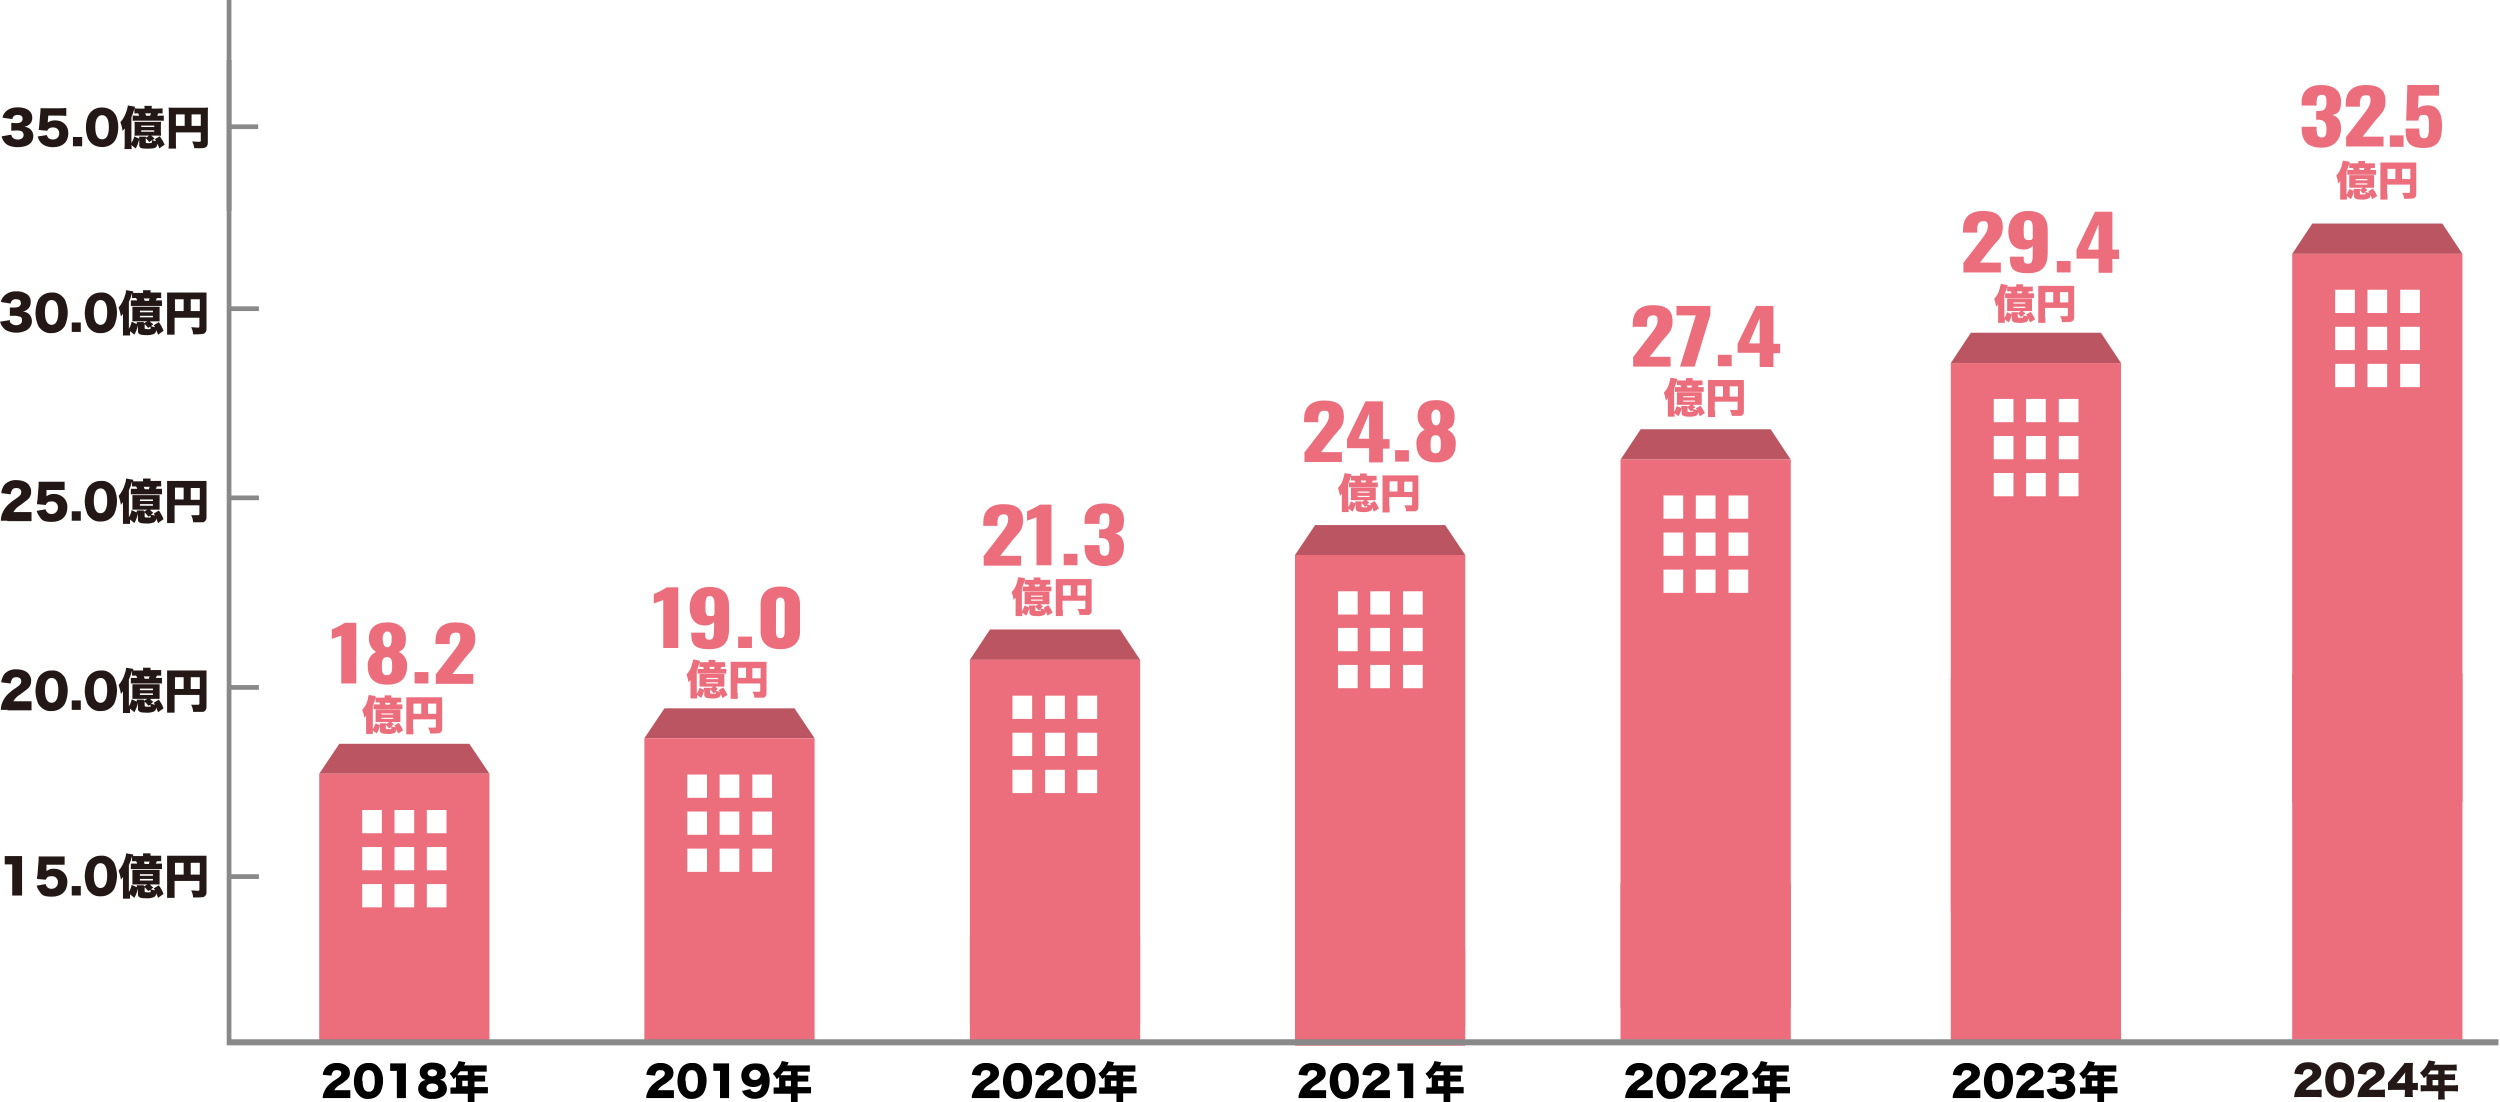 <svg width="794" height="350" viewBox="0 0 794 350" fill="none" xmlns="http://www.w3.org/2000/svg">
<path d="M568.754 145.98H514.682L521.065 136.342H562.365L568.754 145.98Z" fill="#BB5561"/>
<path d="M514.682 145.98H568.754V320.086H514.682V145.98ZM534.582 157.37H528.324V164.755H534.582V157.37ZM544.846 157.37H538.588V164.755H544.846V157.37ZM555.235 157.37H548.982V164.755H555.24L555.235 157.37ZM534.582 169.136H528.324V176.52H534.582V169.136ZM544.846 169.136H538.588V176.52H544.846V169.136ZM555.235 169.136H548.982V176.52H555.24L555.235 169.136ZM534.582 180.901H528.324V188.286H534.582V180.901ZM544.846 180.901H538.588V188.286H544.846V180.901ZM555.235 180.901H548.982V188.286H555.24L555.235 180.901Z" fill="#EC6D7B"/>
<path d="M514.682 280.533H568.754V330.224H514.682V280.533ZM534.582 283.787H528.324V285.915H534.582V283.787ZM544.846 283.787H538.588V285.915H544.846V283.787ZM555.235 283.787H548.982V285.915H555.24L555.235 283.787ZM534.582 287.167H528.324V289.295H534.582V287.167ZM544.846 287.167H538.588V289.295H544.846V287.167ZM555.235 287.167H548.982V289.295H555.24L555.235 287.167ZM534.582 290.546H528.324V292.674H534.582V290.546ZM544.846 290.546H538.588V292.674H544.846V290.546ZM555.235 290.546H548.982V292.674H555.24L555.235 290.546Z" fill="#EC6D7B"/>
<path d="M155.456 245.737H101.384L107.767 236.224H149.067L155.456 245.737Z" fill="#BB5561"/>
<path d="M101.384 245.737H155.456V331.35H101.384V245.737ZM121.284 257.252H115.027V264.637H121.284V257.252ZM131.548 257.252H125.29V264.637H131.548V257.252ZM141.812 257.252H135.554V264.637H141.812V257.252ZM121.284 269.018H115.027V276.403H121.284V269.018ZM131.548 269.018H125.29V276.403H131.548V269.018ZM141.812 269.018H135.554V276.403H141.812V269.018ZM121.284 280.783H115.027V288.168H121.284V280.783ZM131.548 280.783H125.29V288.168H131.548V280.783ZM141.812 280.783H135.554V288.168H141.812V280.783Z" fill="#EC6D7B"/>
<path d="M258.718 234.472H204.646L211.029 224.959H252.329L258.718 234.472Z" fill="#BB5561"/>
<path d="M204.646 234.472H258.718V331.35H204.646V234.472ZM224.546 245.987H218.288V253.372H224.546V245.987ZM234.81 245.987H228.552V253.372H234.81V245.987ZM245.199 245.987H238.946V253.372H245.204L245.199 245.987ZM224.546 257.753H218.288V265.138H224.546V257.753ZM234.81 257.753H228.552V265.138H234.81V257.753ZM245.199 257.753H238.946V265.138H245.204L245.199 257.753ZM224.546 269.518H218.288V276.903H224.546V269.518ZM234.81 269.518H228.552V276.903H234.81V269.518ZM245.199 269.518H238.946V276.903H245.204L245.199 269.518Z" fill="#EC6D7B"/>
<path d="M362.105 209.564H308.033L314.416 199.926H355.716L362.105 209.564Z" fill="#BB5561"/>
<path d="M308.033 209.564H362.105V325.217H308.033V209.564ZM327.809 220.954H321.551V228.339H327.809V220.954ZM338.198 220.954H331.94V228.339H338.198V220.954ZM348.462 220.954H342.203V228.339H348.461V220.954H348.462ZM327.81 232.72H321.552V240.105H327.81V232.72ZM338.199 232.72H331.941V240.105H338.199V232.72ZM348.463 232.72H342.203V240.105H348.461L348.463 232.72ZM327.811 244.486H321.553V251.871H327.811V244.486ZM338.2 244.486H331.942V251.871H338.2V244.486ZM348.464 244.486H342.203V251.871H348.461L348.464 244.486Z" fill="#EC6D7B"/>
<path d="M308.033 297.305H362.105V330.474H308.033V297.305ZM327.809 300.559H321.551V302.687H327.809V300.559ZM338.198 300.559H331.94V302.687H338.198V300.559ZM348.462 300.559H342.203V302.687H348.461L348.462 300.559ZM327.81 303.938H321.552V306.066H327.81V303.938ZM338.199 303.938H331.941V306.066H338.199V303.938ZM348.463 303.938H342.203V306.066H348.461L348.463 303.938ZM327.811 307.317H321.553V309.445H327.811V307.317ZM338.2 307.317H331.942V309.445H338.2V307.317ZM348.464 307.317H342.203V309.445H348.461L348.464 307.317Z" fill="#EC6D7B"/>
<path d="M465.367 176.27H411.295L417.678 166.757H458.978L465.367 176.27Z" fill="#BB5561"/>
<path d="M411.295 176.27H465.367V325.843H411.295V176.27ZM431.195 187.785H424.937V195.17H431.195V187.785ZM441.459 187.785H435.201V195.17H441.459V187.785ZM451.848 187.785H445.595V195.17H451.853L451.848 187.785ZM431.195 199.426H424.937V206.811H431.195V199.426ZM441.459 199.426H435.201V206.811H441.459V199.426ZM451.848 199.426H445.595V206.811H451.853L451.848 199.426ZM431.195 211.191H424.937V218.576H431.195V211.191ZM441.459 211.191H435.201V218.576H441.459V211.191ZM451.848 211.191H445.595V218.576H451.853L451.848 211.191Z" fill="#EC6D7B"/>
<path d="M411.295 301.686H465.367V332.101H411.295V301.686ZM431.195 303.939H424.937V305.439H431.195V303.939ZM441.459 303.939H435.201V305.439H441.459V303.939ZM451.848 303.939H445.595V305.439H451.853L451.848 303.939ZM431.195 306.317H424.937V307.817H431.195V306.317ZM441.459 306.317H435.201V307.817H441.459V306.317ZM451.848 306.317H445.595V307.817H451.853L451.848 306.317ZM431.195 308.695H424.937V310.195H431.195V308.695ZM441.459 308.695H435.201V310.195H441.459V308.695ZM451.848 308.695H445.595V310.195H451.853L451.848 308.695Z" fill="#EC6D7B"/>
<path d="M673.643 115.314H619.571L625.954 105.676H667.254L673.643 115.314Z" fill="#BB5561"/>
<path d="M782.072 80.638H728L734.383 71H775.683L782.072 80.638Z" fill="#BB5561"/>
<path d="M108.519 201.803C107.643 202.179 106.266 202.554 105.39 202.929V199.929C106.828 199.345 108.21 198.633 109.52 197.801H113.15V217.077H108.39V201.807H108.515L108.519 201.803Z" fill="#EC6D7B"/>
<path d="M116.78 211.441C116.732 210.532 116.956 209.629 117.424 208.849C117.893 208.068 118.583 207.445 119.408 207.06C118.703 206.599 118.126 205.967 117.732 205.223C117.338 204.478 117.139 203.646 117.155 202.804C117.155 199.55 119.155 197.672 123.038 197.672C126.921 197.672 128.921 199.672 128.921 202.804C128.921 205.936 127.921 206.304 126.668 207.06C127.493 207.445 128.183 208.068 128.652 208.849C129.12 209.629 129.344 210.532 129.296 211.441C129.296 214.941 127.669 217.449 123.038 217.449C118.407 217.449 116.78 214.949 116.78 211.441ZM124.54 211.691C124.54 210.191 124.54 208.691 122.913 208.691C121.286 208.691 121.286 210.191 121.286 211.691C121.286 213.191 121.286 214.445 122.913 214.445C124.54 214.445 124.54 212.692 124.54 211.691ZM124.415 202.679C124.415 201.427 123.915 200.551 123.038 200.551C122.161 200.551 121.538 201.427 121.538 202.679C121.538 204.556 122.038 205.558 123.038 205.558C124.038 205.558 124.415 204.556 124.415 202.679Z" fill="#EC6D7B"/>
<path d="M131.675 213.444H136.056V217.074H131.675V213.444Z" fill="#EC6D7B"/>
<path d="M138.309 214.32L143.816 207.186C145.068 205.559 146.194 204.186 146.194 202.555C146.194 200.924 145.568 200.928 144.694 200.928C143.194 200.928 142.817 202.054 142.817 203.556V204.556H138.309V203.556C138.309 200.177 140.061 197.673 144.692 197.673C149.323 197.673 150.95 199.55 150.95 202.805C150.95 206.06 149.45 206.81 147.821 208.813L143.691 214.07H150.325V217.199H138.434V214.445H138.309V214.32Z" fill="#EC6D7B"/>
<path d="M124.414 230.717C124.774 230.859 125.154 230.944 125.54 230.967C125.55 230.852 125.518 230.737 125.448 230.645C125.379 230.552 125.278 230.489 125.164 230.467L126.664 229.591C127.215 230.327 127.678 231.125 128.041 231.969L126.414 232.969C126.164 232.218 126.039 232.093 125.914 231.592C125.924 231.806 125.884 232.019 125.797 232.214C125.711 232.41 125.579 232.582 125.414 232.718C124.626 233.053 123.766 233.183 122.914 233.094C121.537 233.094 120.661 232.844 120.661 231.968V230.341C120.481 231.268 120.143 232.157 119.661 232.969L118.409 231.969V233.095H116.279V227.212C116.279 227.462 115.903 227.587 115.653 227.963C115.578 227.102 115.367 226.258 115.027 225.463C115.899 224.56 116.505 223.434 116.779 222.209C116.83 221.693 116.957 221.188 117.155 220.709L119.283 221.085V221.585H122.162V220.834H124.29V221.585H127.419V223.085H126.167C126.167 223.335 125.917 223.585 125.917 223.711H127.794V225.211H118.657V223.711H120.657C120.657 223.461 120.657 223.211 120.407 223.085H119.283V221.704C119.047 222.556 118.754 223.391 118.407 224.204V231.589C118.773 231.001 119.068 230.371 119.283 229.712L120.66 230.338V229.712H122.66V229.962L123.66 229.336H119.283V225.331H127.168V229.336H124.289C124.289 229.461 124.539 229.586 124.665 229.712C124.824 229.798 124.955 229.929 125.041 230.088C125.041 230.213 124.29 230.588 124.29 230.588H124.415L124.414 230.717ZM121.16 226.962H124.915V226.587H121.16V226.962ZM121.16 228.339H124.915V227.963H121.16V228.339ZM123.788 223.833C123.773 223.716 123.788 223.597 123.831 223.487C123.875 223.378 123.946 223.281 124.038 223.207H122.287C122.272 223.324 122.287 223.443 122.33 223.553C122.374 223.662 122.445 223.759 122.537 223.833H123.788ZM123.538 231.343C123.233 230.944 122.899 230.567 122.538 230.217V231.343C122.538 231.51 122.788 231.593 123.289 231.593C124.04 231.593 124.165 231.593 124.289 231.468V230.968C124.289 230.842 123.538 231.343 123.538 231.343Z" fill="#EC6D7B"/>
<path d="M131.299 231.593V233.22H129.046V221.455H140.436V231.468C140.469 231.763 140.401 232.061 140.241 232.311C140.082 232.562 139.841 232.75 139.56 232.845C139.31 232.845 138.809 232.97 138.06 232.97H136.56C136.544 232.296 136.326 231.642 135.934 231.093H137.811C138.187 231.093 138.437 231.093 138.437 230.843V228.465H131.177V231.465L131.299 231.593ZM133.799 223.457H131.299V226.711H133.799V223.457ZM138.555 226.711V223.455H135.927V226.709L138.555 226.711Z" fill="#EC6D7B"/>
<path d="M210.779 190.538C209.903 190.914 208.526 191.289 207.65 191.664V188.664C209.088 188.08 210.47 187.368 211.78 186.536H215.41V205.812H210.65V190.538H210.775H210.779Z" fill="#EC6D7B"/>
<path d="M219.54 201.178V200.928H223.921C223.921 202.428 224.046 203.181 225.298 203.181C226.55 203.181 226.798 202.305 226.798 199.301V197.548C226.057 198.261 225.072 198.664 224.044 198.674C220.414 198.674 219.037 196.046 219.037 192.916C219.037 189.786 220.664 186.407 225.295 186.407C229.926 186.407 231.553 188.785 231.553 192.54V199.674C231.553 203.429 230.301 206.183 225.295 206.183C220.289 206.183 219.54 204.432 219.54 201.178ZM226.925 194.92V191.791C226.925 190.539 226.675 189.291 225.425 189.291C224.175 189.291 224.048 190.417 224.048 192.545C224.048 194.673 224.048 195.674 225.548 195.674C227.048 195.674 226.675 195.296 226.925 194.92Z" fill="#EC6D7B"/>
<path d="M234.436 202.179H238.817V205.809H234.436V202.179Z" fill="#EC6D7B"/>
<path d="M241.57 200.677V191.915C241.57 188.536 243.57 186.283 247.828 186.283C252.086 186.283 254.086 188.536 254.086 191.915V200.677C254.086 203.931 251.958 206.184 247.828 206.184C243.698 206.184 241.57 203.931 241.57 200.677ZM249.205 200.552V192.041C249.205 191.29 249.205 189.788 247.828 189.788C246.451 189.788 246.451 191.165 246.451 192.041V200.552C246.451 201.303 246.451 202.68 247.828 202.68C249.205 202.68 249.205 201.303 249.205 200.552Z" fill="#EC6D7B"/>
<path d="M227.426 219.452C227.926 219.452 228.052 219.702 228.552 219.702C228.552 219.577 228.302 219.326 228.177 219.202L229.677 218.326C230.228 219.062 230.69 219.86 231.054 220.704L229.427 221.704C229.177 220.953 229.052 220.828 228.927 220.327C228.937 220.541 228.897 220.754 228.81 220.949C228.723 221.145 228.592 221.317 228.427 221.453C227.639 221.788 226.779 221.918 225.927 221.829C224.55 221.829 223.674 221.579 223.674 220.703V219.076C223.494 220.003 223.156 220.892 222.674 221.704L221.422 220.704V221.83H219.294V215.947C219.169 216.197 218.919 216.323 218.668 216.698C218.533 215.848 218.324 215.011 218.042 214.198C218.914 213.295 219.52 212.169 219.794 210.944C219.919 210.444 220.044 209.818 220.169 209.444L222.297 209.82C222.316 209.996 222.271 210.173 222.172 210.32H225.051V209.569H227.179V210.32H230.308V211.82H229.056C229.056 212.07 228.806 212.32 228.806 212.446H230.684V213.946H221.539V212.446H223.539C223.534 212.214 223.446 211.991 223.289 211.82H222.169V210.439C221.933 211.291 221.64 212.126 221.293 212.939V220.324C221.659 219.736 221.953 219.106 222.169 218.447L223.546 219.073V218.447H225.546V218.697L226.546 218.071H222.169V214.066H230.054V218.071H227.175C227.3 218.071 227.425 218.321 227.55 218.447C227.55 218.447 227.8 218.447 227.925 218.823H228.05L227.299 219.323L227.426 219.452ZM224.297 215.697H228.052V215.321H224.297V215.697ZM224.297 217.074H228.052V216.698H224.297V217.074ZM226.797 212.443C226.797 212.193 226.922 212.067 227.047 211.817H225.299C225.299 212.067 225.424 212.193 225.549 212.443H226.797ZM226.547 220.078C226.242 219.679 225.908 219.302 225.547 218.952V220.078C225.547 220.328 225.672 220.328 226.298 220.328H227.298V219.828L226.547 220.203V220.078Z" fill="#EC6D7B"/>
<path d="M234.311 220.328V221.955H232.058V210.19H243.448V220.203C243.481 220.498 243.412 220.796 243.253 221.046C243.094 221.297 242.853 221.485 242.572 221.58H239.572C239.556 220.906 239.338 220.252 238.946 219.703H240.824C241.199 219.703 241.45 219.703 241.45 219.453V217.075H234.19V220.075H234.315L234.311 220.328ZM236.939 212.067H234.439V215.321H236.939V212.067ZM241.57 215.446V212.19H238.941V215.444L241.57 215.446Z" fill="#EC6D7B"/>
<path d="M312.289 176.77L317.796 169.636C319.048 168.009 320.174 166.636 320.174 165.005C320.174 163.374 319.548 163.378 318.674 163.378C317.174 163.378 316.796 164.504 316.796 166.006V167.006H312.289V166.006C312.289 162.627 314.041 160.123 318.672 160.123C323.303 160.123 324.93 162 324.93 165.255C324.93 168.51 323.43 169.26 321.801 171.263L317.671 176.52H324.305V179.649H312.414V176.895L312.289 176.77Z" fill="#EC6D7B"/>
<path d="M329.311 164.254C328.435 164.629 327.058 165.005 326.182 165.38V162.38C327.62 161.796 329.002 161.084 330.312 160.252H333.942V179.525H329.182V164.254H329.307H329.311Z" fill="#EC6D7B"/>
<path d="M337.823 175.894H342.204V179.524H337.823V175.894Z" fill="#EC6D7B"/>
<path d="M344.457 173.892V173.141H349.213V173.892C349.213 175.769 349.588 176.52 350.84 176.52C352.092 176.52 352.34 175.644 352.34 173.892C352.34 172.14 351.84 171.013 349.962 170.892H349.086V168.134H349.837C351.837 168.134 352.337 167.258 352.337 165.255C352.337 163.252 351.962 163.002 350.71 163.002C349.458 163.002 349.21 164.002 349.21 165.38V166.38H344.457V165.255C344.457 161.755 346.835 159.873 350.715 159.873C354.595 159.873 356.973 161.625 356.973 165.13C356.973 168.635 355.721 169.01 354.219 169.386C355.846 169.886 356.973 171.013 356.973 173.767C356.973 176.521 355.346 179.775 350.715 179.775C346.084 179.775 344.457 177.273 344.457 173.766V173.892Z" fill="#EC6D7B"/>
<path d="M330.688 193.292C331.188 193.292 331.314 193.542 331.814 193.542C331.814 193.417 331.564 193.166 331.439 193.042L332.939 192.166C333.49 192.902 333.952 193.7 334.316 194.544L332.689 195.544C332.439 194.793 332.314 194.668 332.189 194.167C332.199 194.381 332.159 194.594 332.072 194.789C331.985 194.985 331.854 195.157 331.689 195.293C330.901 195.628 330.041 195.758 329.189 195.669C327.812 195.669 326.936 195.419 326.936 194.543V192.916C326.756 193.843 326.418 194.732 325.936 195.544L324.684 194.544V195.67H322.556V189.788C322.431 190.038 322.181 190.164 321.93 190.539C321.795 189.689 321.586 188.852 321.304 188.039C322.176 187.136 322.782 186.01 323.056 184.785C323.181 184.285 323.306 183.659 323.431 183.285L325.559 183.661C325.577 183.837 325.533 184.014 325.434 184.161H328.313V183.41H330.441V184.161H333.57V185.661H332.318C332.318 185.911 332.068 186.161 332.068 186.287H333.946V187.787H324.801V186.279H326.801C326.796 186.047 326.708 185.824 326.551 185.653H325.425V184.279C325.189 185.131 324.896 185.966 324.549 186.779V194.164C324.915 193.576 325.209 192.946 325.425 192.287L326.802 192.913V192.287H328.802V192.537L329.802 191.911H325.421V187.91H333.306V191.915H330.427C330.552 191.915 330.677 192.165 330.802 192.29C330.802 192.29 331.052 192.29 331.177 192.666H331.302L330.551 193.166L330.688 193.292ZM327.434 189.537H331.189V189.161H327.434V189.537ZM327.434 190.789H331.189V190.414H327.434V190.789ZM330.062 186.283C330.062 186.033 330.187 185.907 330.312 185.657H328.561C328.561 185.907 328.686 186.033 328.811 186.283H330.063H330.062ZM329.812 193.793C329.507 193.394 329.172 193.017 328.812 192.667V193.793C328.812 194.043 328.937 194.043 329.563 194.043H330.563V193.543L329.812 193.919V193.793Z" fill="#EC6D7B"/>
<path d="M337.572 194.043V195.67H335.319V183.905H346.709V193.918C346.742 194.213 346.673 194.511 346.514 194.761C346.355 195.012 346.114 195.2 345.833 195.295H342.833C342.817 194.621 342.599 193.967 342.207 193.418H344.085C344.46 193.418 344.711 193.418 344.711 193.168V190.79H337.451V193.79H337.576V194.04L337.572 194.043ZM340.072 185.907H337.572V189.161H340.072V185.907ZM344.828 189.161V185.905H342.2V189.159L344.828 189.161Z" fill="#EC6D7B"/>
<path d="M414.174 143.852L419.681 136.718C420.933 135.091 422.059 133.718 422.059 132.087C422.059 130.456 421.433 130.46 420.559 130.46C419.059 130.46 418.682 131.586 418.682 133.088V134.088H414.174V133.088C414.174 129.709 415.926 127.205 420.557 127.205C425.188 127.205 426.815 129.082 426.815 132.337C426.815 135.592 425.315 136.342 423.686 138.345L419.556 143.602H426.19V146.731H414.299V143.977L414.174 143.852Z" fill="#EC6D7B"/>
<path d="M434.826 142.35H427.817V139.471L433.7 127.455H439.207V139.471H441.335V142.471H439.207V146.855H434.826V142.475V142.35ZM434.826 139.35V131.335L431.446 139.346L434.826 139.35Z" fill="#EC6D7B"/>
<path d="M443.087 142.976H447.468V146.606H443.087V142.976Z" fill="#EC6D7B"/>
<path d="M449.846 140.848C449.798 139.939 450.022 139.036 450.49 138.256C450.959 137.475 451.649 136.852 452.474 136.467C451.769 136.006 451.192 135.374 450.798 134.63C450.404 133.885 450.205 133.053 450.221 132.211C450.221 128.957 452.221 127.079 456.104 127.079C459.987 127.079 461.987 129.079 461.987 132.211C461.987 135.343 460.987 135.711 459.734 136.467C460.559 136.852 461.25 137.475 461.718 138.256C462.187 139.036 462.411 139.939 462.363 140.848C462.363 144.348 460.736 146.856 456.105 146.856C451.474 146.856 449.846 144.356 449.846 140.848ZM457.606 141.223C457.606 139.723 457.606 138.223 455.979 138.223C454.352 138.223 454.352 139.723 454.352 141.223C454.352 142.723 454.352 143.977 455.979 143.977C457.606 143.977 457.606 142.224 457.606 141.223ZM457.481 132.211C457.481 130.959 456.981 130.083 456.104 130.083C455.227 130.083 454.604 130.959 454.604 132.211C454.604 134.088 455.104 135.09 456.104 135.09C457.104 135.09 457.481 134.088 457.481 132.211Z" fill="#EC6D7B"/>
<path d="M434.325 160.248C434.825 160.248 434.951 160.498 435.451 160.498C435.451 160.373 435.201 160.123 435.076 159.998L436.576 159.122C437.127 159.858 437.589 160.656 437.953 161.5L436.326 162.5C436.076 161.749 435.951 161.624 435.826 161.123C435.836 161.337 435.796 161.55 435.709 161.745C435.622 161.941 435.491 162.113 435.326 162.249C434.538 162.584 433.678 162.714 432.826 162.625C431.449 162.625 430.573 162.375 430.573 161.499V159.873C430.393 160.8 430.055 161.689 429.573 162.501L428.321 161.501V162.627H426.193V156.744C426.068 156.994 425.818 157.119 425.567 157.495C425.432 156.645 425.223 155.808 424.941 154.995C425.813 154.092 426.419 152.966 426.693 151.741C426.818 151.241 426.943 150.615 427.068 150.241L429.196 150.616C429.214 150.792 429.17 150.969 429.071 151.116H431.95V150.365H434.078V151.116H437.207V152.616H435.955C435.955 152.866 435.705 153.116 435.705 153.242H437.583V154.742H428.438V153.235H430.438C430.433 153.003 430.344 152.78 430.188 152.609H429.062V151.235C428.826 152.087 428.533 152.922 428.186 153.735V161.12C428.552 160.532 428.846 159.902 429.062 159.243L430.439 159.869V159.243H432.439V159.493L433.439 158.867H429.058V154.866H436.943V158.871H434.064C434.189 158.871 434.314 159.121 434.439 159.247C434.439 159.247 434.689 159.247 434.814 159.622H434.939L434.188 160.122L434.325 160.248ZM431.196 156.493H434.951V156.118H431.196V156.493ZM431.196 157.87H434.951V157.495H431.196V157.87ZM433.696 153.239C433.696 152.989 433.821 152.863 433.946 152.613H432.198C432.198 152.863 432.323 152.989 432.448 153.239H433.7H433.696ZM433.446 160.874C433.141 160.475 432.806 160.098 432.446 159.748V160.874C432.446 161.124 432.571 161.124 433.197 161.124H434.197V160.624L433.446 161V160.874Z" fill="#EC6D7B"/>
<path d="M441.335 161.124V162.751H439.082V150.986H450.472V160.999C450.505 161.294 450.436 161.592 450.277 161.842C450.117 162.093 449.877 162.281 449.596 162.376H446.596C446.579 161.702 446.361 161.048 445.97 160.499H447.848C448.223 160.499 448.474 160.499 448.474 160.249V157.87H441.214V160.87H441.339V161.12L441.335 161.124ZM443.835 152.863H441.335V156.117H443.835V152.863ZM448.591 156.242V152.986H445.963V156.24L448.591 156.242Z" fill="#EC6D7B"/>
<path d="M518.562 113.562L524.069 106.428C525.321 104.801 526.447 103.428 526.447 101.797C526.447 100.166 525.821 100.17 524.947 100.17C523.447 100.17 523.069 101.296 523.069 102.798V103.798H518.562V102.798C518.562 99.419 520.314 96.915 524.945 96.915C529.576 96.915 531.203 98.792 531.203 102.047C531.203 105.302 529.703 106.052 528.074 108.055L523.944 113.312H530.578V116.441H518.687V113.687L518.562 113.562Z" fill="#EC6D7B"/>
<path d="M538.713 100.165H532.455V97.165H543.219V99.919L538.212 116.441H533.581L538.588 100.165H538.713Z" fill="#EC6D7B"/>
<path d="M545.598 112.686H549.979V116.316H545.598V112.686Z" fill="#EC6D7B"/>
<path d="M558.865 112.06H551.856V109.181L557.739 97.165H563.246V109.181H565.374V112.181H563.246V116.565H558.865V112.185V112.06ZM558.865 109.06V101.045L555.485 109.056L558.865 109.06Z" fill="#EC6D7B"/>
<path d="M537.837 129.958C538.337 129.958 538.463 130.208 538.964 130.208C538.964 130.083 538.714 129.833 538.589 129.708L540.089 128.832C540.64 129.568 541.103 130.366 541.466 131.21L539.839 132.21C539.589 131.459 539.464 131.334 539.339 130.833C539.349 131.047 539.309 131.26 539.222 131.455C539.136 131.651 539.004 131.823 538.839 131.959C538.051 132.294 537.191 132.424 536.339 132.335C534.962 132.335 534.086 132.085 534.086 131.209V129.583C533.906 130.51 533.568 131.399 533.086 132.211L531.834 131.211V132.337H529.706V126.454C529.581 126.704 529.331 126.829 529.08 127.205C528.945 126.355 528.736 125.518 528.454 124.705C529.326 123.802 529.932 122.676 530.206 121.451C530.331 120.951 530.456 120.325 530.581 119.951L532.709 120.326C532.728 120.502 532.683 120.679 532.584 120.826H535.463V120.075H537.591V120.826H540.72V122.326H539.468C539.468 122.576 539.218 122.826 539.218 122.952H541.096V124.452H531.95V122.945H533.95C533.946 122.713 533.857 122.49 533.7 122.319H532.58V120.945C532.344 121.797 532.051 122.632 531.704 123.445V130.83C532.07 130.242 532.365 129.612 532.58 128.953L533.957 129.579V128.953H535.957V129.203L536.957 128.577H532.58V124.576H540.465V128.581H537.586C537.711 128.581 537.836 128.831 537.961 128.956C537.961 128.956 538.211 128.956 538.336 129.331H538.461L537.71 129.831L537.837 129.958ZM534.583 126.203H538.338V125.828H534.583V126.203ZM534.583 127.58H538.338V127.205H534.583V127.58ZM537.211 123.074C537.211 122.824 537.336 122.699 537.461 122.448H535.71C535.71 122.698 535.835 122.823 535.96 123.074H537.211ZM536.961 130.584C536.656 130.185 536.322 129.808 535.961 129.458V130.584C535.961 130.834 536.086 130.834 536.712 130.834H537.712V130.334L536.961 130.709V130.584Z" fill="#EC6D7B"/>
<path d="M544.722 130.834V132.461H542.469V120.696H553.859V130.709C553.892 131.004 553.824 131.302 553.664 131.552C553.505 131.803 553.265 131.991 552.983 132.086H549.983C549.967 131.412 549.749 130.758 549.357 130.209H551.234C551.609 130.209 551.86 130.209 551.86 129.959V127.58H544.6V130.58H544.725V130.83L544.722 130.834ZM547.222 122.698H544.722V125.952H547.222V122.698ZM551.978 125.952V122.696H549.35V125.95L551.978 125.952Z" fill="#EC6D7B"/>
<path d="M623.451 83.647L628.958 76.513C630.21 74.886 631.336 73.513 631.336 71.882C631.336 70.251 630.71 70.255 629.836 70.255C628.336 70.255 627.958 71.381 627.958 72.883V73.883H623.451V72.883C623.451 69.5 625.203 67 629.834 67C634.465 67 636.092 68.877 636.092 72.132C636.092 75.387 634.592 76.137 632.963 78.14L628.833 83.397H635.467V86.526H623.576V83.772L623.451 83.647Z" fill="#EC6D7B"/>
<path d="M638.345 81.77V81.52H642.726C642.726 83.02 642.726 83.773 644.103 83.773C645.48 83.773 645.603 82.897 645.603 79.893V78.14C644.862 78.853 643.877 79.256 642.849 79.266C639.219 79.266 637.842 76.638 637.842 73.508C637.842 70.378 639.472 67 644.103 67C648.734 67 650.361 69.378 650.361 73.133V80.267C650.361 84.022 649.109 86.776 644.103 86.776C639.097 86.776 638.345 85.024 638.345 81.77ZM645.605 75.512V72.382C645.605 71.13 645.355 69.882 644.105 69.882C642.855 69.882 642.728 71.008 642.728 73.136C642.728 75.264 642.728 76.265 644.228 76.265C645.728 76.265 645.355 75.887 645.605 75.511V75.512Z" fill="#EC6D7B"/>
<path d="M653.241 82.896H657.622V86.526H653.241V82.896Z" fill="#EC6D7B"/>
<path d="M666.508 82.145H659.499V79.266L665.382 67.25H670.889V79.266H673.017V82.266H670.889V86.65H666.508V82.27V82.145ZM666.508 79.266V71.255L663.129 79.266H666.508Z" fill="#EC6D7B"/>
<path d="M642.726 100.169C643.086 100.311 643.467 100.396 643.853 100.419C643.853 100.294 643.603 100.044 643.478 99.919L644.978 99.043C645.529 99.778 645.991 100.577 646.355 101.421L644.728 102.421C644.478 101.67 644.353 101.545 644.228 101.044C644.238 101.258 644.198 101.471 644.111 101.666C644.024 101.862 643.893 102.034 643.728 102.17C642.94 102.505 642.08 102.634 641.228 102.545C639.851 102.545 638.975 102.295 638.975 101.419V99.794C638.795 100.721 638.457 101.61 637.975 102.422L636.723 101.422V102.548H634.595V96.665C634.47 96.915 634.22 97.04 633.969 97.416C633.834 96.566 633.625 95.729 633.343 94.916C634.215 94.013 634.821 92.887 635.095 91.662C635.22 91.162 635.345 90.536 635.47 90.162L637.598 90.537C637.617 90.713 637.572 90.89 637.473 91.037H640.352V90.286H642.48V91.037H645.609V92.537H644.357C644.357 92.787 644.107 93.037 644.107 93.163H645.985V94.663H636.839V93.156H638.839C638.834 92.924 638.746 92.701 638.589 92.53H637.469V91.156C637.233 92.008 636.94 92.843 636.593 93.656V101.041C636.959 100.453 637.253 99.823 637.469 99.164L638.846 99.79V99.164H640.846V99.414L641.846 98.788H637.469V94.787H645.354V98.792H642.475C642.475 98.917 642.725 99.042 642.85 99.167C643.009 99.253 643.139 99.383 643.225 99.542C643.225 99.667 642.474 100.042 642.474 100.042H642.599L642.726 100.169ZM639.472 96.414H643.227V96.039H639.472V96.414ZM639.472 97.791H643.227V97.416H639.472V97.791ZM642.1 93.16C642.085 93.043 642.1 92.924 642.143 92.814C642.187 92.705 642.258 92.608 642.35 92.534H640.599C640.599 92.784 640.724 92.909 640.849 93.16H642.101H642.1ZM641.85 100.67C641.545 100.271 641.211 99.894 640.85 99.544V100.67C640.85 100.92 640.975 100.92 641.601 100.92C642.227 100.92 642.477 100.92 642.601 100.795V100.295C642.601 100.169 641.85 100.67 641.85 100.67Z" fill="#EC6D7B"/>
<path d="M649.611 100.92V102.547H647.358V90.782H658.748V100.795C658.781 101.09 658.713 101.388 658.553 101.638C658.394 101.889 658.153 102.077 657.872 102.172C657.622 102.172 657.121 102.297 656.372 102.297H654.872C654.856 101.623 654.638 100.969 654.246 100.42H656.124C656.499 100.42 656.75 100.42 656.75 100.17V97.791H649.49V100.791H649.615L649.611 100.92ZM652.111 92.784H649.611V96.038H652.111V92.784ZM656.867 96.038V92.782H654.239V96.036L656.867 96.038Z" fill="#EC6D7B"/>
<path d="M745 43.647L750.507 36.513C751.759 34.886 752.885 33.513 752.885 31.882C752.885 30.251 752.259 30.255 751.385 30.255C749.885 30.255 749.507 31.381 749.507 32.883V33.883H745V32.883C745 29.504 746.752 27 751.383 27C756.014 27 757.641 28.877 757.641 32.132C757.641 35.387 756.141 36.137 754.512 38.14L750.382 43.397H757.016V46.526H745.125V43.772L745 43.647Z" fill="#EC6D7B"/>
<path d="M759 43H763.381V46.63H759V43Z" fill="#EC6D7B"/>
<path d="M731 41.019V40.268H735.756V41.019C735.756 42.896 736.131 43.647 737.383 43.647C738.635 43.647 738.883 42.771 738.883 41.019C738.883 39.267 738.383 38.14 736.505 38.019H735.629V35.261H736.38C738.38 35.261 738.88 34.385 738.88 32.382C738.88 30.379 738.505 30.129 737.253 30.129C736.001 30.129 735.753 31.129 735.753 32.507V33.507H731V32.382C731 28.882 733.378 27 737.258 27C741.138 27 743.516 28.752 743.516 32.257C743.516 35.762 742.264 36.137 740.762 36.513C742.389 37.013 743.516 38.14 743.516 40.894C743.516 43.648 741.889 46.902 737.258 46.902C732.627 46.902 731 44.4 731 40.893V41.019Z" fill="#EC6D7B"/>
<path d="M764.097 40.816H768.347C768.347 43.039 768.637 44.005 769.99 43.908C771.343 43.908 771.439 42.362 771.439 39.851C771.439 37.339 771.246 36.469 769.796 36.469C768.347 36.469 768.347 37.049 768.057 38.305H764.193L764.58 27H774.628V30.381H768.154L767.961 34.439C768.347 33.956 769.41 33.57 770.57 33.473C773.855 33.184 775.594 35.502 775.594 39.753C775.594 44.004 774.725 47 769.7 47C764.676 47 764 44.584 764 40.913L764.097 40.816Z" fill="#EC6D7B"/>
<path d="M751.383 61.007C751.743 61.15 752.124 61.234 752.51 61.257C752.51 61.132 752.26 60.882 752.135 60.757L753.635 59.881C754.186 60.617 754.648 61.415 755.012 62.259L753.385 63.259C753.135 62.508 753.01 62.383 752.885 61.882C752.895 62.096 752.855 62.309 752.768 62.504C752.681 62.7 752.55 62.872 752.385 63.008C751.597 63.343 750.737 63.472 749.885 63.383C748.508 63.383 747.632 63.133 747.632 62.257V60.632C747.452 61.559 747.114 62.448 746.632 63.26L745.38 62.26V63.386H743.252V57.503C743.127 57.753 742.877 57.878 742.626 58.254C742.491 57.404 742.282 56.567 742 55.754C742.872 54.851 743.478 53.725 743.752 52.5C743.877 52 744.002 51.374 744.127 51L746.255 51.375C746.274 51.551 746.229 51.728 746.13 51.875H749.009V51.124H751.137V51.875H754.266V53.375H753.014C753.014 53.625 752.764 53.875 752.764 54.001H754.642V55.501H745.496V53.994H747.496C747.491 53.762 747.403 53.539 747.246 53.368H746.126V51.994C745.89 52.846 745.597 53.681 745.25 54.494V61.879C745.616 61.291 745.91 60.661 746.126 60.002L747.503 60.628V60.002H749.503V60.252L750.503 59.626H746.126V55.625H754.011V59.63H751.132C751.132 59.755 751.382 59.88 751.507 60.005C751.666 60.091 751.796 60.221 751.882 60.38C751.882 60.505 751.131 60.88 751.131 60.88H751.256L751.383 61.007ZM748.129 57.252H751.884V56.877H748.129V57.252ZM748.129 58.629H751.884V58.254H748.129V58.629ZM750.757 53.998C750.742 53.881 750.756 53.762 750.8 53.652C750.844 53.543 750.915 53.446 751.007 53.372H749.256C749.256 53.622 749.381 53.747 749.506 53.998H750.758H750.757ZM750.507 61.508C750.202 61.109 749.868 60.732 749.507 60.382V61.508C749.507 61.758 749.632 61.758 750.258 61.758C750.884 61.758 751.134 61.758 751.258 61.633V61.133C751.258 61.007 750.507 61.508 750.507 61.508Z" fill="#EC6D7B"/>
<path d="M758.268 61.758V63.385H756.015V51.62H767.405V61.633C767.438 61.928 767.37 62.226 767.21 62.476C767.051 62.727 766.81 62.915 766.529 63.01C766.279 63.01 765.778 63.135 765.029 63.135H763.529C763.513 62.461 763.295 61.807 762.903 61.258H764.781C765.156 61.258 765.407 61.258 765.407 61.008V58.629H758.147V61.629H758.272L758.268 61.758ZM760.768 53.622H758.268V56.876H760.768V53.622ZM765.524 56.876V53.62H762.896V56.874L765.524 56.876Z" fill="#EC6D7B"/>
<path d="M619.571 115.314H673.643V289.42H619.571V115.314ZM639.471 126.704H633.213V134.089H639.471V126.704ZM649.735 126.704H643.477V134.089H649.735V126.704ZM660.124 126.704H653.871V134.089H660.129L660.124 126.704ZM639.471 138.47H633.213V145.854H639.471V138.47ZM649.735 138.47H643.477V145.854H649.735V138.47ZM660.124 138.47H653.871V145.854H660.129L660.124 138.47ZM639.471 150.235H633.213V157.62H639.471V150.235ZM649.735 150.235H643.477V157.62H649.735V150.235ZM660.124 150.235H653.871V157.62H660.129L660.124 150.235Z" fill="#EC6D7B"/>
<path d="M728 80.638H782.072V254.744H728V80.638ZM747.9 92.028H741.642V99.413H747.9V92.028ZM758.164 92.028H751.906V99.413H758.164V92.028ZM768.553 92.028H762.3V99.413H768.558L768.553 92.028ZM747.9 103.794H741.642V111.178H747.9V103.794ZM758.164 103.794H751.906V111.178H758.164V103.794ZM768.553 103.794H762.3V111.178H768.558L768.553 103.794ZM747.9 115.559H741.642V122.944H747.9V115.559ZM758.164 115.559H751.906V122.944H758.164V115.559ZM768.553 115.559H762.3V122.944H768.558L768.553 115.559Z" fill="#EC6D7B"/>
<path d="M619.571 215.697H673.643V331.851H619.571V215.697ZM639.471 223.332H633.213V228.213H639.471V223.332ZM649.735 223.332H643.477V228.213H649.735V223.332ZM660.124 223.332H653.871V228.213H660.129V223.332H660.124ZM639.471 231.218H633.213V236.097H639.471V231.218ZM649.735 231.218H643.477V236.097H649.735V231.218ZM660.124 231.218H653.871V236.097H660.129L660.124 231.218ZM639.471 239.103H633.213V243.984H639.471V239.103ZM649.735 239.103H643.477V243.984H649.735V239.103ZM660.124 239.103H653.871V243.984H660.129L660.124 239.103Z" fill="#EC6D7B"/>
<path d="M728 214.021H782.072V330.175H728V214.021ZM747.9 221.656H741.642V226.537H747.9V221.656ZM758.164 221.656H751.906V226.537H758.164V221.656ZM768.553 221.656H762.3V226.537H768.558V221.656H768.553ZM747.9 229.542H741.642V234.421H747.9V229.542ZM758.164 229.542H751.906V234.421H758.164V229.542ZM768.553 229.542H762.3V234.421H768.558L768.553 229.542ZM747.9 237.427H741.642V242.308H747.9V237.427ZM758.164 237.427H751.906V242.308H758.164V237.427ZM768.553 237.427H762.3V242.308H768.558L768.553 237.427Z" fill="#EC6D7B"/>
<path d="M793.5 332H72V0H73.5V330.072H793.5V332Z" fill="#898989"/>
<path d="M82.234 331.85H72.847V330.35H82.234V331.85Z" fill="#898989"/>
<path d="M82.234 279.155H72.847V277.655H82.234V279.155Z" fill="#898989"/>
<path d="M82.234 219.076H72.847V217.576H82.234V219.076Z" fill="#898989"/>
<path d="M82.234 158.871H72.847V157.371H82.234V158.871Z" fill="#898989"/>
<path d="M82.234 98.791H72.847V97.291H82.234V98.791Z" fill="#898989"/>
<path d="M1.627 271.896H7.009V284.413H3.88V274.525H1.502V271.771L1.627 271.896Z" fill="#231815"/>
<path d="M14.769 276.151V276.651C15.447 276.126 16.29 275.86 17.147 275.9C17.726 275.89 18.3 275.995 18.838 276.21C19.375 276.425 19.864 276.745 20.276 277.152C20.657 277.549 20.954 278.02 21.147 278.536C21.341 279.052 21.428 279.602 21.402 280.152C21.402 283.031 19.525 284.783 16.521 284.783C13.517 284.783 13.267 284.157 12.391 282.906C12.043 282.414 11.788 281.863 11.64 281.279L14.519 280.779C14.587 281.219 14.817 281.617 15.165 281.895C15.513 282.173 15.952 282.31 16.396 282.279C16.66 282.282 16.921 282.233 17.165 282.134C17.41 282.035 17.631 281.887 17.818 281.701C18.004 281.515 18.151 281.293 18.251 281.048C18.35 280.804 18.399 280.543 18.396 280.279C18.42 280.01 18.385 279.74 18.293 279.486C18.201 279.232 18.055 279.002 17.864 278.811C17.673 278.62 17.443 278.474 17.189 278.382C16.935 278.29 16.665 278.255 16.396 278.279C15.144 278.279 14.896 278.655 14.519 279.405L11.765 279.155C11.744 278.734 11.787 278.312 11.89 277.903L12.265 273.272V272.021H20.526V274.649H14.769V276.149V276.151Z" fill="#231815"/>
<path d="M25.659 281.409V284.409H22.78V281.409H25.659Z" fill="#231815"/>
<path d="M28.538 283.286C28.048 282.857 27.7 282.29 27.538 281.659C27.138 280.577 26.926 279.434 26.912 278.28C26.936 276.86 27.234 275.458 27.788 274.15C28.215 273.405 28.837 272.79 29.587 272.372C30.336 271.953 31.186 271.746 32.044 271.772C32.694 271.711 33.35 271.804 33.958 272.043C34.566 272.282 35.109 272.661 35.544 273.149C36.034 273.578 36.383 274.145 36.544 274.776C36.944 275.858 37.156 277.001 37.17 278.155C37.146 279.575 36.848 280.977 36.294 282.285C35.867 283.03 35.245 283.645 34.495 284.063C33.746 284.482 32.896 284.69 32.038 284.663C31.387 284.724 30.732 284.631 30.124 284.392C29.516 284.153 28.973 283.774 28.538 283.286ZM29.79 278.029C29.79 280.657 30.541 282.034 31.918 282.034C33.295 282.034 34.046 280.657 34.046 278.029C34.046 275.401 33.295 274.149 31.918 274.149C30.541 274.149 29.79 275.526 29.79 278.029Z" fill="#231815"/>
<path d="M47.939 282.41C48.337 282.592 48.758 282.718 49.191 282.785C49.191 282.535 48.941 282.41 48.816 282.159L50.443 281.159C51.063 282.006 51.568 282.932 51.943 283.913L50.191 285.165C50.028 284.647 49.818 284.145 49.565 283.665C49.598 283.912 49.555 284.164 49.444 284.387C49.332 284.61 49.156 284.795 48.939 284.917C48.063 285.257 47.12 285.386 46.185 285.293C44.685 285.293 43.807 285.043 43.807 284.041V282.16C43.584 283.211 43.205 284.222 42.681 285.16L41.304 284.034V285.411H39.052V278.53C38.814 278.8 38.604 279.094 38.426 279.406C38.266 278.425 38.014 277.461 37.675 276.527C38.611 275.438 39.294 274.156 39.675 272.772C39.906 272.216 40.033 271.622 40.05 271.02L42.303 271.395V271.895H45.435V271.02H47.813V271.771H51.192V273.52H49.816C49.816 273.77 49.566 274.02 49.441 274.271H51.441V276.023H41.555V274.271H43.555C43.555 273.896 43.305 273.771 43.18 273.52H41.931V271.893C41.71 272.888 41.375 273.854 40.931 274.772V283.283C41.371 282.598 41.669 281.832 41.807 281.03L43.434 281.781V281.155H45.687V281.53L46.813 280.904H42.056V276.273H50.692V280.904H47.563C47.813 281.029 47.813 281.154 47.938 281.28C48.087 281.427 48.255 281.553 48.438 281.655L48.688 281.905L47.937 282.405L47.939 282.41ZM44.439 278.154H48.569V277.654H44.439V278.154ZM44.439 279.654H48.569V279.154H44.439V279.654ZM47.318 274.397C47.301 274.124 47.391 273.855 47.568 273.646H45.686C45.686 273.896 45.936 274.146 45.936 274.397H47.318ZM47.068 283.033C46.721 282.591 46.345 282.173 45.942 281.781V283.158C45.942 283.325 46.234 283.408 46.818 283.408C47.694 283.408 47.818 283.408 47.818 283.283V282.657C47.818 282.532 46.942 283.033 46.942 283.033H47.068Z" fill="#231815"/>
<path d="M55.448 283.286V285.163H53.07V271.771H65.587V283.286C65.623 283.629 65.544 283.975 65.363 284.269C65.183 284.564 64.91 284.79 64.587 284.913C64.212 284.913 63.711 285.038 62.96 285.038H61.331C61.3 284.249 61.085 283.477 60.705 282.785C61.705 282.785 62.332 282.91 62.705 282.91C63.078 282.91 63.331 282.91 63.331 282.535V279.781H55.448V283.16V283.286ZM58.327 274.024H55.57V277.779H58.324L58.327 274.024ZM63.459 277.779V274.024H60.58V277.779H63.459Z" fill="#231815"/>
<path d="M2.378 225.46H0.25C0.263 224.868 0.347 224.28 0.5 223.708C0.918 222.422 1.649 221.261 2.628 220.329C3.434 219.576 4.315 218.906 5.256 218.329C6.508 217.453 6.756 217.077 6.756 216.329C6.756 215.581 6.13 215.077 5.256 215.077C4.382 215.077 4.004 215.327 3.756 215.828C3.539 216.212 3.411 216.64 3.381 217.08L0.381 216.704C0.492 215.759 0.836 214.856 1.381 214.076C1.875 213.552 2.48 213.146 3.151 212.886C3.822 212.627 4.543 212.521 5.261 212.576C7.013 212.576 8.761 213.202 9.391 214.453C9.743 214.967 9.919 215.582 9.891 216.205C9.915 216.743 9.801 217.279 9.56 217.761C9.319 218.242 8.959 218.655 8.514 218.959C8.014 219.335 7.888 219.459 6.386 220.586C5.496 221.088 4.76 221.824 4.258 222.714H10.013V225.593H2.378V225.46Z" fill="#231815"/>
<path d="M12.892 224.458C12.402 224.029 12.053 223.462 11.892 222.831C11.492 221.749 11.28 220.606 11.266 219.452C11.29 218.032 11.588 216.63 12.142 215.322C12.569 214.577 13.191 213.962 13.941 213.544C14.69 213.125 15.54 212.918 16.398 212.944C17.049 212.883 17.704 212.976 18.312 213.215C18.92 213.454 19.463 213.833 19.898 214.321C20.388 214.75 20.736 215.317 20.898 215.948C21.298 217.03 21.509 218.173 21.524 219.327C21.5 220.747 21.202 222.149 20.648 223.457C20.221 224.202 19.599 224.817 18.849 225.235C18.1 225.654 17.25 225.862 16.392 225.835C15.742 225.896 15.086 225.803 14.478 225.564C13.87 225.325 13.327 224.946 12.892 224.458ZM14.269 219.201C14.269 221.829 15.02 223.206 16.397 223.206C17.774 223.206 18.525 221.829 18.525 219.201C18.525 216.573 17.774 215.321 16.397 215.321C15.02 215.321 14.265 216.698 14.265 219.201H14.269Z" fill="#231815"/>
<path d="M25.659 222.456V225.456H22.78V222.456H25.659Z" fill="#231815"/>
<path d="M28.537 224.458C28.047 224.029 27.698 223.462 27.537 222.831C27.137 221.749 26.925 220.606 26.911 219.452C26.935 218.032 27.233 216.63 27.787 215.322C28.214 214.577 28.836 213.962 29.586 213.544C30.335 213.125 31.185 212.918 32.043 212.944C32.694 212.883 33.349 212.976 33.957 213.215C34.565 213.454 35.108 213.833 35.543 214.321C36.033 214.75 36.382 215.317 36.543 215.948C36.943 217.03 37.155 218.173 37.169 219.327C37.145 220.747 36.847 222.149 36.293 223.457C35.866 224.202 35.244 224.817 34.494 225.235C33.745 225.654 32.895 225.862 32.037 225.835C31.387 225.896 30.731 225.803 30.123 225.564C29.515 225.325 28.972 224.946 28.537 224.458ZM29.789 219.201C29.789 221.829 30.54 223.206 31.917 223.206C33.294 223.206 34.045 221.829 34.045 219.201C34.045 216.573 33.294 215.321 31.917 215.321C30.54 215.321 29.789 216.698 29.789 219.201Z" fill="#231815"/>
<path d="M47.939 223.457C48.337 223.639 48.758 223.766 49.191 223.833C49.191 223.583 48.941 223.457 48.816 223.207L50.443 222.207C51.064 223.054 51.568 223.98 51.943 224.961L50.191 226.213C50.028 225.695 49.818 225.193 49.565 224.713C49.598 224.96 49.556 225.212 49.444 225.435C49.332 225.658 49.157 225.843 48.939 225.965C48.063 226.305 47.12 226.434 46.185 226.341C44.685 226.341 43.807 226.091 43.807 225.089V223.207C43.584 224.258 43.205 225.269 42.681 226.207L41.304 225.081V226.458H39.052V219.577C38.814 219.847 38.604 220.141 38.426 220.453C38.266 219.472 38.014 218.508 37.675 217.574C38.611 216.485 39.294 215.203 39.675 213.819C39.906 213.263 40.033 212.669 40.05 212.067L42.303 212.443V212.943H45.435V212.067H47.813V212.818H51.192V214.567H49.816C49.816 214.817 49.566 215.067 49.441 215.318H51.441V217.07H41.555V215.318H43.555C43.555 214.942 43.305 214.818 43.18 214.567H41.931V212.94C41.711 213.935 41.375 214.901 40.931 215.819V224.33C41.371 223.645 41.669 222.879 41.807 222.077L43.434 222.828V222.202H45.687V222.578L46.813 221.952H42.056V217.321H50.692V221.952H47.563C47.813 221.952 47.813 222.202 47.938 222.328C48.087 222.475 48.255 222.602 48.438 222.704L48.688 222.954L47.937 223.454L47.939 223.457ZM44.439 219.201H48.569V218.701H44.439V219.201ZM44.439 220.701H48.569V220.201H44.439V220.701ZM47.318 215.569C47.301 215.296 47.391 215.027 47.568 214.818H45.686C45.686 215.068 45.936 215.318 45.936 215.569H47.318ZM47.068 224.08C46.721 223.638 46.345 223.22 45.942 222.828V224.205C45.942 224.372 46.234 224.455 46.818 224.455H47.818V223.829L46.942 224.205H47.067L47.068 224.08Z" fill="#231815"/>
<path d="M55.448 224.458V226.335H53.07V212.943H65.587V224.458C65.623 224.801 65.544 225.147 65.363 225.441C65.183 225.736 64.91 225.962 64.587 226.085H61.331C61.3 225.296 61.085 224.524 60.705 223.832H62.705C63.08 223.832 63.331 223.832 63.331 223.456V220.703H55.448V224.082V224.458ZM58.327 215.071H55.57V218.826H58.324L58.327 215.071ZM63.459 218.826V215.071H60.58V218.826H63.459Z" fill="#231815"/>
<path d="M2.378 165.381H0.25C0.263 164.789 0.347 164.201 0.5 163.629C0.918 162.343 1.649 161.182 2.628 160.249C3.434 159.496 4.315 158.826 5.256 158.249C6.508 157.373 6.756 156.997 6.756 156.249C6.756 155.501 6.133 154.989 5.257 154.989C4.381 154.989 4.005 155.239 3.757 155.74C3.54 156.124 3.412 156.552 3.382 156.992L0.382 156.616C0.493 155.671 0.837 154.768 1.382 153.988C1.876 153.464 2.481 153.058 3.152 152.798C3.823 152.539 4.544 152.433 5.262 152.488C7.014 152.488 8.762 153.114 9.392 154.365C9.744 154.879 9.92 155.494 9.892 156.117C9.916 156.655 9.802 157.191 9.561 157.673C9.32 158.155 8.96 158.567 8.515 158.871C8.015 159.246 7.889 159.371 6.387 160.498C5.497 161 4.761 161.736 4.259 162.626H10.013V165.505H2.378V165.381Z" fill="#231815"/>
<path d="M14.769 157.119V157.619C15.447 157.094 16.29 156.828 17.147 156.868C17.726 156.858 18.3 156.963 18.838 157.178C19.375 157.393 19.864 157.714 20.276 158.12C20.657 158.518 20.954 158.989 21.148 159.504C21.341 160.02 21.428 160.57 21.402 161.12C21.402 163.999 19.525 165.751 16.521 165.751C13.517 165.751 13.267 165.125 12.391 163.874C12.043 163.384 11.789 162.833 11.64 162.251L14.519 161.751C14.587 162.191 14.818 162.589 15.165 162.867C15.513 163.145 15.952 163.282 16.396 163.251C16.66 163.255 16.921 163.205 17.166 163.106C17.41 163.007 17.632 162.859 17.818 162.673C18.004 162.487 18.152 162.265 18.251 162.021C18.35 161.776 18.399 161.515 18.396 161.251C18.42 160.982 18.385 160.712 18.293 160.458C18.201 160.204 18.055 159.974 17.864 159.783C17.673 159.592 17.443 159.446 17.189 159.354C16.936 159.262 16.665 159.227 16.396 159.251C15.144 159.251 14.896 159.627 14.519 160.377L11.765 160.127C11.745 159.706 11.787 159.284 11.89 158.875L12.265 154.244V152.989H20.526V155.617H14.769V157.117V157.119Z" fill="#231815"/>
<path d="M25.659 162.377V165.377H22.78V162.377H25.659Z" fill="#231815"/>
<path d="M28.537 164.254C28.047 163.825 27.698 163.258 27.537 162.627C27.137 161.545 26.925 160.402 26.911 159.248C26.935 157.828 27.233 156.426 27.787 155.118C28.214 154.373 28.836 153.758 29.585 153.339C30.334 152.92 31.184 152.713 32.042 152.739C32.693 152.678 33.348 152.771 33.956 153.01C34.564 153.25 35.107 153.628 35.542 154.116C36.032 154.545 36.38 155.112 36.542 155.743C36.942 156.825 37.154 157.968 37.168 159.122C37.144 160.542 36.846 161.944 36.292 163.252C35.865 163.997 35.243 164.612 34.493 165.03C33.744 165.449 32.894 165.657 32.036 165.63C31.386 165.691 30.73 165.598 30.122 165.359C29.515 165.12 28.972 164.742 28.537 164.254ZM29.789 158.997C29.789 161.625 30.54 163.002 31.917 163.002C33.294 163.002 34.045 161.625 34.045 158.997C34.045 156.369 33.294 155.117 31.917 155.117C30.54 155.117 29.789 156.494 29.789 158.997Z" fill="#231815"/>
<path d="M47.939 163.378C48.337 163.56 48.758 163.687 49.191 163.754C49.191 163.504 48.941 163.378 48.816 163.128L50.443 162.128C51.064 162.975 51.568 163.901 51.943 164.882L50.191 166.134C50.028 165.616 49.818 165.114 49.565 164.634C49.598 164.881 49.556 165.133 49.444 165.356C49.332 165.579 49.157 165.764 48.939 165.886C48.063 166.226 47.12 166.354 46.185 166.261C44.685 166.261 43.807 166.011 43.807 165.009V163.128C43.584 164.179 43.205 165.19 42.681 166.128L41.305 165.005V166.382H39.052V159.498C38.814 159.768 38.604 160.062 38.426 160.374C38.266 159.393 38.014 158.429 37.675 157.495C38.611 156.406 39.294 155.124 39.675 153.74C39.906 153.184 40.033 152.59 40.05 151.988L42.303 152.364V152.864H45.435V151.988H47.813V152.739H51.192V154.488H49.816C49.816 154.738 49.566 154.988 49.441 155.239H51.441V156.991H41.555V155.242H43.555C43.555 154.866 43.305 154.742 43.18 154.491H41.931V152.864C41.711 153.859 41.375 154.825 40.931 155.743V164.254C41.371 163.569 41.669 162.803 41.807 162.001L43.434 162.752V162.126H45.687V162.501L46.813 161.875H42.056V157.245H50.692V161.876H47.563C47.813 161.876 47.813 162.126 47.938 162.251C48.087 162.398 48.255 162.525 48.438 162.627L48.688 162.877L47.937 163.377L47.939 163.378ZM44.439 159.122H48.569V158.622H44.439V159.122ZM44.439 160.622H48.569V160.122H44.439V160.622ZM47.318 155.365C47.301 155.092 47.391 154.823 47.568 154.614H45.686C45.686 154.864 45.936 155.114 45.936 155.365H47.318ZM47.068 164.001C46.721 163.559 46.345 163.141 45.942 162.749V164.126C45.942 164.293 46.234 164.376 46.818 164.376H47.818V163.75L46.942 164.126H47.067L47.068 164.001Z" fill="#231815"/>
<path d="M55.448 164.254V166.131H53.07V152.739H65.587V164.254C65.623 164.598 65.544 164.943 65.363 165.238C65.183 165.532 64.91 165.758 64.587 165.881H61.331C61.3 165.092 61.085 164.32 60.705 163.628H62.705C63.08 163.628 63.331 163.628 63.331 163.252V160.499H55.448V163.879V164.254ZM58.327 154.867H55.57V158.622H58.324L58.327 154.867ZM63.459 158.747V154.992H60.58V158.747H63.459Z" fill="#231815"/>
<path d="M3.129 101.67C3.129 102.17 3.129 102.421 3.504 102.67C3.948 103.077 4.529 103.301 5.131 103.296C6.257 103.296 7.008 102.67 7.008 101.796C7.008 100.922 6.758 100.67 6.257 100.544C5.882 100.544 5.506 100.294 4.88 100.294H3.129V97.665H4.629C6.006 97.665 6.629 97.165 6.629 96.288C6.629 95.411 6.129 95.036 5.129 95.036C4.923 95.009 4.714 95.024 4.514 95.079C4.314 95.134 4.127 95.228 3.964 95.356C3.801 95.484 3.665 95.644 3.565 95.826C3.464 96.007 3.401 96.207 3.379 96.413L0.25 95.913C0.4 95.206 0.747 94.555 1.25 94.036C1.769 93.511 2.396 93.105 3.088 92.846C3.779 92.587 4.519 92.481 5.255 92.536C6.62 92.463 7.962 92.91 9.01 93.788C9.269 94.076 9.469 94.412 9.597 94.777C9.726 95.142 9.782 95.529 9.761 95.916C9.8 96.639 9.564 97.351 9.1 97.907C8.636 98.463 7.979 98.824 7.261 98.916C7.944 98.987 8.594 99.247 9.138 99.667C9.448 99.956 9.697 100.304 9.869 100.691C10.041 101.078 10.132 101.496 10.138 101.92C10.161 102.638 9.94 103.343 9.512 103.92C9.145 104.396 8.674 104.781 8.135 105.046C7.123 105.498 6.021 105.71 4.914 105.667C3.807 105.623 2.725 105.325 1.752 104.796C1.121 104.288 0.609 103.647 0.252 102.919C0.252 102.669 0.127 102.544 0.002 102.168L3.131 101.668L3.129 101.67Z" fill="#231815"/>
<path d="M12.892 104.424C12.402 103.995 12.053 103.428 11.892 102.797C11.492 101.715 11.28 100.572 11.265 99.418C11.289 97.998 11.586 96.596 12.141 95.288C12.568 94.543 13.19 93.928 13.939 93.509C14.689 93.09 15.539 92.883 16.397 92.909C17.047 92.848 17.703 92.941 18.311 93.18C18.919 93.419 19.462 93.798 19.897 94.286C20.387 94.715 20.735 95.282 20.897 95.913C21.297 96.995 21.509 98.138 21.523 99.292C21.499 100.712 21.201 102.114 20.647 103.422C20.22 104.167 19.598 104.782 18.848 105.2C18.099 105.619 17.249 105.827 16.391 105.8C15.74 105.861 15.085 105.768 14.477 105.529C13.869 105.29 13.325 104.911 12.891 104.423L12.892 104.424ZM14.265 99.167C14.265 101.795 15.016 103.172 16.393 103.172C17.77 103.172 18.521 101.795 18.521 99.167C18.521 96.539 17.77 95.287 16.393 95.287C15.016 95.287 14.265 96.664 14.265 99.167Z" fill="#231815"/>
<path d="M25.659 102.422V105.422H22.78V102.422H25.659Z" fill="#231815"/>
<path d="M28.538 104.424C28.048 103.995 27.7 103.428 27.538 102.797C27.138 101.715 26.926 100.572 26.912 99.418C26.936 97.998 27.234 96.596 27.788 95.288C28.215 94.543 28.837 93.928 29.586 93.509C30.335 93.09 31.185 92.883 32.043 92.909C32.694 92.848 33.349 92.941 33.957 93.18C34.565 93.419 35.108 93.798 35.543 94.286C36.033 94.715 36.382 95.282 36.543 95.913C36.943 96.995 37.155 98.138 37.169 99.292C37.145 100.712 36.847 102.114 36.293 103.422C35.866 104.167 35.244 104.782 34.494 105.2C33.745 105.619 32.895 105.827 32.037 105.8C31.387 105.861 30.731 105.768 30.123 105.529C29.516 105.29 28.973 104.911 28.538 104.424ZM29.79 99.167C29.79 101.795 30.541 103.172 31.918 103.172C33.295 103.172 34.046 101.795 34.046 99.167C34.046 96.539 33.295 95.287 31.918 95.287C30.541 95.287 29.79 96.664 29.79 99.167Z" fill="#231815"/>
<path d="M47.939 103.548C48.337 103.73 48.758 103.856 49.191 103.923C49.191 103.673 48.941 103.548 48.816 103.297L50.443 102.297C51.063 103.144 51.568 104.07 51.943 105.051L50.191 106.303C50.028 105.785 49.818 105.283 49.565 104.803C49.598 105.05 49.555 105.302 49.444 105.525C49.332 105.748 49.156 105.933 48.939 106.055C48.063 106.395 47.12 106.523 46.185 106.43C44.685 106.43 43.807 106.18 43.807 105.178V103.298C43.584 104.349 43.205 105.36 42.681 106.298L41.305 105.175V106.552H39.052V99.668C38.814 99.938 38.604 100.232 38.426 100.544C38.266 99.563 38.014 98.599 37.675 97.665C38.611 96.576 39.294 95.294 39.675 93.91C39.906 93.354 40.033 92.76 40.05 92.158L42.303 92.533V93.033H45.435V92.158H47.813V92.909H51.192V94.658H49.816C49.816 94.908 49.566 95.158 49.441 95.409H51.441V97.161H41.555V95.412H43.555C43.555 95.037 43.305 94.912 43.18 94.661H41.931V93.034C41.71 94.029 41.375 94.996 40.931 95.913V104.424C41.371 103.74 41.669 102.973 41.807 102.171L43.434 102.922V102.296H45.687V102.671L46.813 102.045H42.056V97.415H50.692V102.046H47.563C47.813 102.171 47.813 102.296 47.938 102.421C48.087 102.568 48.255 102.694 48.438 102.796L48.688 103.046L47.937 103.546L47.939 103.548ZM44.439 99.167H48.569V98.667H44.439V99.167ZM44.439 100.794H48.569V100.294H44.439V100.794ZM47.318 95.537C47.301 95.264 47.391 94.995 47.568 94.786H45.686C45.686 95.036 45.936 95.286 45.936 95.537H47.318ZM47.068 104.173C46.721 103.731 46.345 103.313 45.942 102.921V104.298C45.942 104.465 46.234 104.548 46.818 104.548C47.694 104.548 47.818 104.548 47.818 104.423V103.798C47.818 103.673 46.942 104.173 46.942 104.173H47.068Z" fill="#231815"/>
<path d="M55.448 104.424V106.301H53.07V92.909H65.587V104.424C65.623 104.768 65.544 105.113 65.363 105.407C65.183 105.702 64.91 105.928 64.587 106.051C64.212 106.051 63.711 106.176 62.96 106.176H61.331C61.3 105.387 61.085 104.615 60.705 103.923C61.705 103.923 62.332 104.048 62.705 104.048C63.078 104.048 63.331 104.048 63.331 103.673V100.92H55.448V104.299V104.424ZM58.327 95.037H55.57V98.792H58.324L58.327 95.037ZM63.459 98.792V95.037H60.58V98.792H63.459Z" fill="#231815"/>
<path d="M104.511 348.749H102.511C102.461 348.236 102.547 347.718 102.761 347.249C103.114 346.137 103.762 345.141 104.638 344.37C105.36 343.695 106.158 343.107 107.016 342.618C108.142 341.867 108.393 341.492 108.393 340.866C108.393 340.24 107.893 339.866 107.016 339.866C106.139 339.866 105.89 340.116 105.639 340.492C105.455 340.845 105.328 341.225 105.263 341.618L102.509 341.368C102.583 340.49 102.933 339.657 103.509 338.99C103.952 338.512 104.496 338.141 105.102 337.902C105.708 337.664 106.36 337.565 107.009 337.613C107.719 337.564 108.431 337.686 109.085 337.969C109.738 338.253 110.314 338.688 110.764 339.24C111.005 339.704 111.134 340.217 111.14 340.74C111.156 341.211 111.049 341.678 110.829 342.095C110.61 342.512 110.285 342.865 109.888 343.118C109.329 343.662 108.697 344.125 108.011 344.495C107.246 344.909 106.6 345.512 106.134 346.247H111.266V348.747H104.511V348.749Z" fill="black"/>
<path d="M113.899 347.747C113.468 347.32 113.128 346.809 112.899 346.247C112.531 345.291 112.361 344.271 112.399 343.247C112.422 341.988 112.721 340.748 113.275 339.617C113.651 338.965 114.202 338.432 114.866 338.079C115.53 337.725 116.28 337.565 117.03 337.617C117.615 337.545 118.208 337.623 118.755 337.842C119.302 338.06 119.785 338.414 120.159 338.869C120.59 339.296 120.93 339.807 121.159 340.369C121.527 341.325 121.697 342.345 121.659 343.369C121.636 344.628 121.337 345.868 120.783 346.999C120.387 347.632 119.832 348.15 119.173 348.501C118.514 348.852 117.774 349.024 117.028 348.999C116.443 349.071 115.85 348.993 115.303 348.774C114.756 348.556 114.273 348.202 113.899 347.747ZM115.151 343.241C115.151 345.619 115.777 346.741 117.151 346.741C118.525 346.741 119.028 345.615 119.028 343.241C119.028 340.867 118.402 339.862 117.028 339.862C115.654 339.862 115.028 341.114 115.028 343.241H115.151Z" fill="black"/>
<path d="M124.039 337.734H128.92V348.749H126.041V340.113H123.914V337.734H124.039Z" fill="black"/>
<path d="M141.312 343.993C141.721 344.485 141.942 345.105 141.938 345.745C141.943 346.14 141.868 346.533 141.718 346.899C141.567 347.264 141.344 347.596 141.062 347.873C139.996 348.707 138.656 349.108 137.307 348.999C136.628 349.065 135.944 348.987 135.297 348.772C134.65 348.556 134.056 348.207 133.552 347.747C133.293 347.462 133.093 347.127 132.965 346.764C132.837 346.4 132.783 346.014 132.806 345.629C132.829 345.244 132.929 344.868 133.1 344.522C133.272 344.177 133.51 343.869 133.802 343.617C134.21 343.311 134.68 343.097 135.179 342.991C134.553 342.741 134.179 342.616 133.927 342.24C133.52 341.796 133.296 341.215 133.301 340.613C133.273 339.99 133.449 339.375 133.801 338.861C134.27 338.382 134.838 338.01 135.464 337.773C136.091 337.535 136.762 337.436 137.431 337.484C139.931 337.484 141.561 338.61 141.561 340.484C141.561 342.358 140.935 342.484 139.684 342.984C140.033 343.007 140.372 343.108 140.676 343.282C140.979 343.455 141.239 343.695 141.436 343.984L141.312 343.993ZM135.429 345.493C135.429 346.369 136.18 346.87 137.306 346.87C138.432 346.87 139.183 346.37 139.183 345.493C139.183 344.616 138.432 344.116 137.306 344.116C136.18 344.116 135.429 344.618 135.429 345.495V345.493ZM135.805 340.737C135.805 341.488 136.431 341.863 137.305 341.863C138.179 341.863 138.805 341.363 138.805 340.737C138.805 340.111 138.179 339.611 137.305 339.611C136.431 339.611 135.801 340.112 135.801 340.738L135.805 340.737Z" fill="black"/>
<path d="M144.814 342.24V341.99C144.63 342.299 144.372 342.557 144.063 342.741C143.738 342.096 143.316 341.505 142.811 340.989C143.884 340.216 144.744 339.184 145.311 337.989C145.436 337.614 145.561 337.363 145.687 336.989L147.815 337.364C147.815 337.614 147.69 337.614 147.565 337.99C147.565 338.115 147.565 338.24 147.315 338.366H154.575V340.366H150.695V341.618H154.074V343.496H150.695V345.248H154.951V347.248H150.695V350.002H148.567V347.374H143.064V345.374H144.814V342.245V342.24ZM146.191 340.24C145.815 340.74 145.565 340.991 145.191 341.492H148.57V340.24H146.191ZM148.569 344.996V343.244H146.817V344.996H148.569Z" fill="black"/>
<path d="M207.272 348.749H205.272C205.222 348.236 205.308 347.718 205.522 347.249C205.875 346.136 206.524 345.141 207.4 344.37C208.122 343.695 208.92 343.107 209.778 342.618C210.904 341.867 211.155 341.492 211.155 340.866C211.155 340.24 210.655 339.866 209.778 339.866C208.901 339.866 208.652 340.116 208.401 340.492C208.218 340.845 208.091 341.225 208.026 341.618L205.272 341.368C205.346 340.49 205.696 339.657 206.272 338.99C206.715 338.512 207.259 338.141 207.865 337.902C208.471 337.664 209.123 337.565 209.772 337.613C210.482 337.564 211.194 337.686 211.848 337.969C212.501 338.253 213.077 338.688 213.527 339.24C213.768 339.704 213.896 340.217 213.902 340.74C213.918 341.211 213.811 341.678 213.591 342.095C213.372 342.512 213.047 342.865 212.65 343.118C212.091 343.662 211.459 344.125 210.773 344.495C210.008 344.909 209.362 345.512 208.896 346.247H214.028V348.747H207.272V348.749Z" fill="black"/>
<path d="M216.66 347.747C216.229 347.32 215.889 346.809 215.66 346.247C215.292 345.291 215.122 344.271 215.16 343.247C215.183 341.988 215.482 340.748 216.036 339.617C216.412 338.965 216.963 338.432 217.627 338.079C218.291 337.725 219.041 337.565 219.791 337.617C220.376 337.545 220.969 337.623 221.516 337.842C222.063 338.06 222.546 338.414 222.92 338.869C223.351 339.296 223.691 339.807 223.92 340.369C224.288 341.325 224.458 342.345 224.42 343.369C224.397 344.628 224.098 345.868 223.544 346.999C223.148 347.632 222.593 348.15 221.934 348.501C221.275 348.852 220.535 349.024 219.789 348.999C219.204 349.071 218.611 348.993 218.064 348.774C217.517 348.556 217.034 348.202 216.66 347.747ZM217.786 343.241C217.786 345.619 218.412 346.741 219.786 346.741C221.16 346.741 221.663 345.615 221.663 343.241C221.663 340.867 221.037 339.862 219.663 339.862C218.289 339.862 217.663 341.114 217.663 343.241H217.786Z" fill="black"/>
<path d="M226.675 337.734H231.556V348.749H228.677V340.113H226.55V337.734H226.675Z" fill="black"/>
<path d="M238.316 345.87C238.318 345.967 238.341 346.062 238.385 346.148C238.428 346.235 238.49 346.31 238.566 346.37C238.909 346.683 239.354 346.861 239.818 346.87C240.137 346.855 240.449 346.768 240.731 346.617C241.013 346.465 241.257 346.252 241.445 345.994C241.738 345.454 241.909 344.856 241.945 344.242C241.229 344.899 240.288 345.257 239.316 345.242C236.938 345.242 235.436 343.865 235.436 341.612C235.436 339.359 237.188 337.732 239.817 337.732C242.446 337.732 242.817 338.358 243.572 339.609C244.155 340.683 244.456 341.887 244.448 343.109C244.479 344.361 244.222 345.603 243.697 346.739C243.471 347.204 243.156 347.62 242.77 347.963C242.383 348.306 241.933 348.57 241.444 348.739C240.872 348.892 240.284 348.976 239.692 348.989C238.605 349.024 237.541 348.669 236.692 347.989C236.233 347.585 235.889 347.068 235.692 346.489L238.316 345.87ZM241.695 341.364C241.625 340.916 241.398 340.508 241.054 340.213C240.709 339.918 240.271 339.756 239.818 339.756C239.364 339.756 238.926 339.918 238.581 340.213C238.237 340.508 238.01 340.916 237.94 341.364C237.937 341.589 237.981 341.813 238.07 342.02C238.159 342.227 238.29 342.413 238.455 342.566C238.62 342.72 238.815 342.837 239.028 342.91C239.242 342.983 239.468 343.011 239.692 342.991C239.923 343.012 240.156 342.987 240.377 342.916C240.598 342.845 240.802 342.73 240.977 342.578C241.153 342.426 241.296 342.24 241.397 342.031C241.499 341.823 241.557 341.596 241.569 341.364H241.695Z" fill="black"/>
<path d="M247.45 342.24V341.99C247.266 342.299 247.008 342.557 246.699 342.741C246.374 342.096 245.952 341.505 245.447 340.989C246.52 340.216 247.38 339.184 247.947 337.989C248.072 337.614 248.197 337.363 248.323 336.989L250.451 337.364C250.451 337.614 250.326 337.614 250.201 337.99C250.201 338.115 250.201 338.24 249.951 338.366H257.211V340.366H253.331V341.618H256.71V343.496H253.331V345.248H257.587V347.248H253.331V350.002H251.203V347.374H245.7V345.374H247.45V342.245V342.24ZM248.827 340.24C248.451 340.74 248.201 340.991 247.827 341.492H251.206V340.24H248.827ZM251.205 344.996V343.244H249.453V344.996H251.205Z" fill="black"/>
<path d="M310.659 348.749H308.659C308.609 348.236 308.695 347.718 308.909 347.249C309.262 346.137 309.91 345.141 310.786 344.37C311.508 343.695 312.306 343.107 313.164 342.618C314.29 341.867 314.541 341.492 314.541 340.866C314.541 340.24 314.041 339.866 313.164 339.866C312.287 339.866 312.038 340.116 311.787 340.492C311.604 340.845 311.477 341.225 311.412 341.618L308.658 341.368C308.732 340.49 309.082 339.657 309.658 338.99C310.101 338.512 310.645 338.141 311.251 337.902C311.857 337.664 312.509 337.565 313.158 337.613C313.868 337.564 314.58 337.686 315.234 337.969C315.887 338.253 316.463 338.688 316.913 339.24C317.154 339.704 317.283 340.217 317.289 340.74C317.305 341.211 317.198 341.678 316.978 342.095C316.759 342.512 316.434 342.865 316.037 343.118C315.478 343.662 314.846 344.125 314.16 344.495C313.395 344.909 312.748 345.512 312.282 346.247H317.414V348.747H310.659V348.749Z" fill="black"/>
<path d="M320.047 347.747C319.616 347.32 319.276 346.809 319.047 346.247C318.679 345.291 318.509 344.271 318.547 343.247C318.57 341.988 318.869 340.748 319.423 339.617C319.799 338.965 320.35 338.432 321.014 338.079C321.678 337.725 322.428 337.565 323.178 337.617C323.763 337.545 324.356 337.623 324.903 337.842C325.45 338.06 325.933 338.414 326.307 338.869C326.738 339.296 327.078 339.807 327.307 340.369C327.675 341.325 327.845 342.345 327.807 343.369C327.784 344.628 327.485 345.868 326.931 346.999C326.535 347.632 325.98 348.15 325.321 348.501C324.662 348.852 323.922 349.024 323.176 348.999C322.591 349.071 321.998 348.993 321.451 348.774C320.904 348.556 320.421 348.202 320.047 347.747ZM321.173 343.241C321.173 345.619 321.799 346.741 323.173 346.741C324.547 346.741 325.05 345.615 325.05 343.241C325.05 340.867 324.424 339.862 323.05 339.862C321.676 339.862 321.05 341.114 321.05 343.241H321.173Z" fill="black"/>
<path d="M330.811 348.749H328.811C328.761 348.236 328.847 347.718 329.061 347.249C329.413 346.137 330.062 345.141 330.938 344.37C331.66 343.695 332.458 343.107 333.316 342.618C334.442 341.867 334.693 341.492 334.693 340.866C334.693 340.24 334.193 339.866 333.316 339.866C332.439 339.866 332.19 340.116 331.939 340.492C331.755 340.845 331.629 341.225 331.564 341.618L328.81 341.368C328.884 340.49 329.234 339.657 329.81 338.99C330.253 338.512 330.797 338.141 331.403 337.902C332.009 337.664 332.661 337.565 333.31 337.613C334.02 337.564 334.732 337.686 335.385 337.969C336.039 338.253 336.615 338.688 337.065 339.24C337.306 339.704 337.434 340.217 337.44 340.74C337.456 341.211 337.349 341.678 337.129 342.095C336.91 342.512 336.585 342.865 336.188 343.118C335.629 343.662 334.997 344.125 334.311 344.495C333.545 344.909 332.899 345.512 332.433 346.247H337.565V348.747H330.811V348.749Z" fill="black"/>
<path d="M340.199 347.747C339.768 347.32 339.428 346.809 339.199 346.247C338.831 345.291 338.661 344.271 338.699 343.247C338.722 341.988 339.021 340.748 339.575 339.617C339.951 338.965 340.502 338.432 341.166 338.079C341.83 337.725 342.58 337.565 343.33 337.617C343.915 337.545 344.508 337.623 345.055 337.842C345.602 338.06 346.085 338.414 346.459 338.869C346.89 339.296 347.23 339.807 347.459 340.369C347.827 341.325 347.997 342.345 347.959 343.369C347.936 344.628 347.637 345.868 347.083 346.999C346.687 347.632 346.132 348.15 345.473 348.501C344.814 348.852 344.074 349.024 343.328 348.999C342.743 349.071 342.15 348.993 341.603 348.774C341.056 348.556 340.573 348.202 340.199 347.747ZM341.326 343.241C341.326 345.619 341.952 346.741 343.326 346.741C344.7 346.741 345.204 345.615 345.204 343.241C345.204 340.867 344.578 339.862 343.204 339.862C341.83 339.862 341.204 341.114 341.204 343.241H341.326Z" fill="black"/>
<path d="M350.837 342.24V341.99C350.653 342.299 350.395 342.557 350.086 342.741C349.761 342.096 349.339 341.505 348.834 340.989C349.907 340.216 350.767 339.184 351.334 337.989C351.459 337.614 351.584 337.363 351.709 336.989L353.837 337.364C353.837 337.614 353.712 337.614 353.587 337.99C353.587 338.115 353.587 338.24 353.337 338.366H360.597V340.366H356.717V341.618H360.096V343.496H356.717V345.248H360.973V347.248H356.717V350.002H354.589V347.374H349.087V345.374H350.837V342.245V342.24ZM352.214 340.24C351.839 340.74 351.588 340.991 351.214 341.492H354.593V340.24H352.214ZM354.592 344.996V343.244H352.84V344.996H354.592Z" fill="black"/>
<path d="M414.421 348.749H412.421C412.371 348.236 412.457 347.718 412.671 347.249C413.024 346.136 413.673 345.141 414.549 344.37C415.271 343.695 416.069 343.107 416.927 342.618C418.053 341.867 418.304 341.492 418.304 340.866C418.304 340.24 417.804 339.866 416.927 339.866C416.05 339.866 415.801 340.116 415.55 340.492C415.367 340.845 415.24 341.225 415.175 341.618L412.421 341.368C412.495 340.49 412.845 339.657 413.421 338.99C413.864 338.512 414.408 338.141 415.014 337.902C415.62 337.664 416.272 337.565 416.921 337.613C417.631 337.564 418.343 337.686 418.997 337.969C419.65 338.253 420.226 338.688 420.676 339.24C420.917 339.704 421.045 340.217 421.051 340.74C421.067 341.211 420.96 341.678 420.74 342.095C420.521 342.512 420.196 342.865 419.799 343.118C419.24 343.662 418.608 344.125 417.922 344.495C417.157 344.909 416.51 345.512 416.044 346.247H421.176V348.747H414.421V348.749Z" fill="black"/>
<path d="M423.809 347.747C423.378 347.32 423.038 346.809 422.809 346.247C422.441 345.291 422.271 344.271 422.309 343.247C422.332 341.988 422.631 340.748 423.185 339.617C423.56 338.965 424.112 338.432 424.776 338.079C425.44 337.725 426.189 337.565 426.94 337.617C427.525 337.545 428.118 337.623 428.665 337.842C429.212 338.06 429.695 338.414 430.069 338.869C430.5 339.296 430.84 339.807 431.069 340.369C431.437 341.325 431.607 342.345 431.569 343.369C431.546 344.628 431.247 345.868 430.693 346.999C430.297 347.632 429.742 348.15 429.083 348.501C428.424 348.852 427.684 349.024 426.938 348.999C426.353 349.071 425.76 348.993 425.213 348.774C424.666 348.556 424.183 348.202 423.809 347.747ZM425.061 343.241C425.061 345.619 425.687 346.741 427.061 346.741C428.435 346.741 428.939 345.615 428.939 343.241C428.939 340.867 428.313 339.862 426.939 339.862C425.565 339.862 424.939 341.114 424.939 343.241H425.061Z" fill="black"/>
<path d="M434.698 348.749H432.698C432.648 348.236 432.734 347.718 432.948 347.249C433.301 346.136 433.95 345.141 434.826 344.37C435.548 343.695 436.346 343.107 437.204 342.618C438.33 341.867 438.581 341.492 438.581 340.866C438.581 340.24 438.081 339.866 437.204 339.866C436.327 339.866 436.078 340.116 435.827 340.492C435.644 340.845 435.517 341.225 435.452 341.618L432.698 341.368C432.772 340.49 433.122 339.657 433.698 338.99C434.141 338.512 434.685 338.141 435.291 337.902C435.897 337.664 436.549 337.565 437.198 337.613C437.908 337.564 438.62 337.686 439.274 337.969C439.927 338.253 440.503 338.688 440.953 339.24C441.194 339.704 441.322 340.217 441.328 340.74C441.344 341.211 441.237 341.678 441.017 342.095C440.798 342.512 440.473 342.865 440.076 343.118C439.517 343.662 438.885 344.125 438.198 344.495C437.433 344.909 436.787 345.512 436.321 346.247H441.453V348.747H434.698V348.749Z" fill="black"/>
<path d="M444.088 337.734H448.844V348.749H445.965V340.113H443.838V337.734H444.088Z" fill="black"/>
<path d="M454.724 342.24V341.99C454.54 342.299 454.282 342.557 453.973 342.741C453.648 342.096 453.226 341.505 452.721 340.989C453.794 340.216 454.654 339.184 455.221 337.989C455.346 337.614 455.471 337.363 455.596 336.989L457.724 337.364C457.724 337.614 457.599 337.614 457.474 337.99C457.474 338.115 457.474 338.24 457.224 338.366H464.484V340.366H460.604V341.618H463.983V343.496H460.604V345.248H464.86V347.248H460.604V350.002H458.476V347.374H452.974V345.374H454.724V342.245V342.24ZM456.101 340.24C455.726 340.74 455.475 340.991 455.101 341.492H458.48V340.24H456.101ZM458.479 344.996V343.244H456.727V344.996H458.479Z" fill="black"/>
<path d="M518.184 348.749H516.184C516.134 348.236 516.22 347.718 516.434 347.249C516.786 346.137 517.435 345.141 518.311 344.37C519.033 343.695 519.831 343.107 520.689 342.618C521.815 341.867 522.066 341.492 522.066 340.866C522.066 340.24 521.566 339.866 520.689 339.866C519.812 339.866 519.562 340.116 519.312 340.492C519.128 340.845 519.002 341.225 518.937 341.618L516.183 341.368C516.257 340.49 516.607 339.657 517.183 338.99C517.626 338.512 518.17 338.141 518.776 337.902C519.382 337.664 520.034 337.565 520.683 337.613C521.393 337.564 522.105 337.686 522.758 337.969C523.412 338.253 523.988 338.688 524.438 339.24C524.679 339.704 524.807 340.217 524.813 340.74C524.829 341.211 524.722 341.678 524.502 342.095C524.283 342.512 523.958 342.865 523.561 343.118C523.002 343.662 522.37 344.125 521.684 344.495C520.918 344.909 520.272 345.512 519.806 346.247H524.938V348.747H518.184V348.749Z" fill="black"/>
<path d="M527.572 347.747C527.141 347.32 526.801 346.809 526.572 346.247C526.204 345.291 526.034 344.271 526.072 343.247C526.095 341.988 526.394 340.748 526.948 339.617C527.324 338.965 527.875 338.432 528.539 338.079C529.203 337.725 529.953 337.565 530.703 337.617C531.288 337.545 531.881 337.623 532.428 337.842C532.975 338.06 533.458 338.414 533.832 338.869C534.263 339.296 534.603 339.807 534.832 340.369C535.2 341.325 535.37 342.345 535.332 343.369C535.309 344.628 535.01 345.868 534.456 346.999C534.06 347.632 533.505 348.15 532.846 348.501C532.187 348.852 531.447 349.024 530.701 348.999C530.116 349.071 529.523 348.993 528.976 348.774C528.429 348.556 527.946 348.202 527.572 347.747ZM528.824 343.241C528.824 345.619 529.45 346.741 530.824 346.741C532.198 346.741 532.702 345.615 532.702 343.241C532.702 340.867 532.076 339.862 530.702 339.862C529.328 339.862 528.702 341.114 528.702 343.241H528.824Z" fill="black"/>
<path d="M538.336 348.749H536.336C536.286 348.236 536.372 347.718 536.586 347.249C536.939 346.136 537.588 345.141 538.464 344.37C539.186 343.695 539.984 343.107 540.842 342.618C541.969 341.867 542.219 341.492 542.219 340.866C542.219 340.24 541.719 339.866 540.842 339.866C539.965 339.866 539.716 340.116 539.465 340.492C539.282 340.845 539.155 341.225 539.09 341.618L536.336 341.368C536.41 340.49 536.76 339.657 537.336 338.99C537.779 338.512 538.323 338.141 538.929 337.902C539.535 337.664 540.187 337.565 540.836 337.613C541.546 337.564 542.258 337.686 542.912 337.969C543.565 338.253 544.141 338.688 544.591 339.24C544.832 339.704 544.96 340.217 544.966 340.74C544.982 341.211 544.875 341.678 544.655 342.095C544.436 342.512 544.111 342.865 543.714 343.118C543.155 343.662 542.523 344.125 541.836 344.495C541.071 344.909 540.425 345.512 539.959 346.247H545.091V348.747H538.336V348.749Z" fill="black"/>
<path d="M548.474 348.749H546.474C546.424 348.236 546.51 347.718 546.724 347.249C547.077 346.136 547.726 345.141 548.602 344.37C549.324 343.695 550.122 343.107 550.98 342.618C552.106 341.867 552.357 341.492 552.357 340.866C552.357 340.24 551.857 339.866 550.98 339.866C550.103 339.866 549.853 340.116 549.603 340.492C549.419 340.845 549.293 341.225 549.228 341.618L546.474 341.368C546.548 340.49 546.898 339.657 547.474 338.99C547.917 338.512 548.461 338.141 549.067 337.902C549.673 337.664 550.325 337.565 550.974 337.613C551.684 337.564 552.396 337.686 553.05 337.969C553.703 338.253 554.279 338.688 554.729 339.24C554.97 339.704 555.098 340.217 555.104 340.74C555.12 341.211 555.013 341.678 554.793 342.095C554.574 342.512 554.249 342.865 553.852 343.118C553.293 343.662 552.661 344.125 551.974 344.495C551.209 344.909 550.563 345.512 550.097 346.247H555.229V348.747H548.474V348.749Z" fill="black"/>
<path d="M558.362 342.24V341.99C558.178 342.299 557.92 342.557 557.611 342.741C557.286 342.096 556.864 341.505 556.359 340.989C557.432 340.216 558.292 339.184 558.859 337.989C558.984 337.614 559.109 337.363 559.234 336.989L561.362 337.364C561.362 337.614 561.237 337.614 561.112 337.99C561.112 338.115 561.112 338.24 560.862 338.366H568.122V340.366H564.242V341.618H567.622V343.496H564.242V345.248H568.498V347.248H564.242V350.002H562.114V347.374H556.612V345.374H558.362V342.245V342.24ZM559.739 340.24C559.364 340.74 559.113 340.991 558.739 341.492H562.118V340.24H559.739ZM562.117 344.996V343.244H560.365V344.996H562.117Z" fill="black"/>
<path d="M622.197 348.749H620.197C620.147 348.236 620.233 347.718 620.447 347.249C620.799 346.137 621.448 345.141 622.324 344.37C623.046 343.695 623.844 343.107 624.702 342.618C625.828 341.867 626.079 341.492 626.079 340.866C626.079 340.24 625.579 339.866 624.702 339.866C623.825 339.866 623.576 340.116 623.325 340.492C623.141 340.845 623.015 341.225 622.95 341.618L620.196 341.368C620.27 340.49 620.62 339.657 621.196 338.99C621.639 338.512 622.183 338.141 622.789 337.902C623.395 337.664 624.047 337.565 624.696 337.613C625.406 337.564 626.118 337.686 626.771 337.969C627.425 338.253 628.001 338.688 628.451 339.24C628.692 339.704 628.82 340.217 628.826 340.74C628.842 341.211 628.735 341.678 628.515 342.095C628.296 342.512 627.971 342.865 627.574 343.118C627.015 343.662 626.383 344.125 625.696 344.495C624.93 344.909 624.284 345.512 623.818 346.247H628.95V348.747H622.197V348.749Z" fill="black"/>
<path d="M631.585 347.747C631.154 347.32 630.814 346.809 630.585 346.247C630.217 345.291 630.047 344.271 630.085 343.247C630.108 341.988 630.407 340.748 630.961 339.617C631.337 338.965 631.888 338.432 632.552 338.079C633.216 337.725 633.966 337.565 634.716 337.617C635.301 337.545 635.894 337.623 636.441 337.842C636.988 338.06 637.471 338.414 637.845 338.869C638.276 339.296 638.616 339.807 638.845 340.369C639.213 341.325 639.383 342.345 639.345 343.369C639.322 344.628 639.023 345.868 638.469 346.999C638.073 347.632 637.518 348.15 636.859 348.501C636.2 348.852 635.46 349.024 634.714 348.999C634.129 349.071 633.536 348.993 632.989 348.774C632.442 348.556 631.959 348.202 631.585 347.747ZM632.712 343.241C632.712 345.619 633.338 346.741 634.712 346.741C636.086 346.741 636.59 345.615 636.59 343.241C636.59 340.867 635.964 339.862 634.59 339.862C633.216 339.862 632.59 341.114 632.59 343.241H632.712Z" fill="black"/>
<path d="M642.349 348.749H640.349C640.299 348.236 640.385 347.718 640.599 347.249C640.951 346.137 641.6 345.141 642.476 344.37C643.198 343.695 643.996 343.107 644.854 342.618C645.98 341.867 646.231 341.492 646.231 340.866C646.231 340.24 645.731 339.866 644.854 339.866C643.977 339.866 643.727 340.116 643.477 340.492C643.294 340.845 643.167 341.225 643.102 341.618L640.348 341.368C640.422 340.49 640.772 339.657 641.348 338.99C641.791 338.512 642.335 338.141 642.941 337.902C643.547 337.664 644.199 337.565 644.848 337.613C645.558 337.564 646.27 337.686 646.924 337.969C647.577 338.253 648.153 338.688 648.603 339.24C648.844 339.704 648.972 340.217 648.978 340.74C648.994 341.211 648.887 341.678 648.667 342.095C648.448 342.512 648.123 342.865 647.726 343.118C647.167 343.662 646.535 344.125 645.848 344.495C645.082 344.909 644.436 345.512 643.97 346.247H649.102V348.747H642.349V348.749Z" fill="black"/>
<path d="M652.986 345.369C652.981 345.533 653.012 345.697 653.077 345.848C653.142 345.999 653.239 346.135 653.361 346.245C653.564 346.426 653.801 346.564 654.059 346.65C654.317 346.735 654.59 346.768 654.861 346.745C655.861 346.745 656.488 346.245 656.488 345.493C656.488 344.741 656.238 344.493 655.737 344.367C655.487 344.367 654.986 344.242 654.485 344.242H652.858V341.989H654.235C655.487 341.989 656.113 341.613 656.113 340.737C656.113 339.861 655.613 339.611 654.736 339.611C654.357 339.575 653.978 339.685 653.676 339.917C653.374 340.149 653.172 340.487 653.109 340.863L650.23 340.488C650.389 339.884 650.69 339.327 651.106 338.861C651.584 338.402 652.156 338.052 652.783 337.836C653.41 337.62 654.076 337.542 654.736 337.609C655.347 337.551 655.963 337.621 656.545 337.815C657.127 338.009 657.662 338.322 658.116 338.735C658.456 339.087 658.692 339.526 658.801 340.003C658.909 340.48 658.884 340.978 658.73 341.442C658.575 341.906 658.296 342.319 657.924 342.636C657.551 342.954 657.099 343.163 656.616 343.241C656.928 343.219 657.241 343.276 657.526 343.408C657.81 343.539 658.057 343.74 658.243 343.992C658.732 344.45 659.04 345.07 659.108 345.737C659.177 346.404 659.003 347.073 658.618 347.622C658.286 348.05 657.857 348.393 657.366 348.622C656.483 348.943 655.552 349.112 654.612 349.122C653.561 349.157 652.522 348.896 651.612 348.371C651.025 347.951 650.552 347.392 650.235 346.744C650.172 346.487 650.088 346.236 649.985 345.993L652.739 345.493L652.986 345.369Z" fill="black"/>
<path d="M662.375 342.24V341.99C662.191 342.299 661.933 342.557 661.624 342.741C661.299 342.096 660.876 341.505 660.372 340.989C661.445 340.216 662.305 339.184 662.872 337.989C662.997 337.614 663.122 337.363 663.247 336.989L665.375 337.364C665.375 337.614 665.25 337.614 665.125 337.99C665.125 338.115 665.125 338.24 664.875 338.366H672.135V340.366H668.255V341.618H671.634V343.496H668.255V345.248H672.511V347.248H668.255V350.002H666.127V347.374H660.625V345.374H662.375V342.245V342.24ZM663.752 340.24C663.377 340.74 663.126 340.991 662.752 341.492H666.131V340.24H663.752ZM666.13 344.996V343.244H664.378V344.996H666.13Z" fill="black"/>
<path d="M0.507 43.303L3.582 42.767C3.668 43.245 3.756 43.448 3.987 43.694C4.379 44.1 4.959 44.318 5.655 44.318C6.786 44.318 7.497 43.752 7.497 42.868C7.497 42.273 7.207 41.809 6.713 41.621C6.38 41.505 5.931 41.432 5.365 41.432C4.8 41.432 4.147 41.462 3.582 41.52V39.026C4.074 39.084 4.553 39.112 5.119 39.112C6.496 39.112 7.178 38.648 7.178 37.721C7.178 36.938 6.627 36.488 5.67 36.488C4.64 36.488 4.118 36.894 3.901 37.822L0.768 37.373C1.044 36.474 1.276 36.038 1.74 35.531C2.624 34.574 3.958 34.081 5.728 34.081C7.308 34.081 8.613 34.516 9.44 35.313C9.976 35.85 10.252 36.546 10.252 37.373C10.252 38.91 9.425 39.867 7.758 40.258C8.642 40.389 9.12 40.592 9.628 41.026C10.237 41.578 10.585 42.331 10.585 43.172C10.585 43.912 10.382 44.593 10.005 45.101C9.686 45.536 9.178 45.942 8.642 46.188C7.888 46.536 6.713 46.754 5.626 46.754C4.321 46.754 3.016 46.45 2.248 45.942C1.581 45.507 1.073 44.869 0.754 44.072C0.667 43.868 0.609 43.68 0.507 43.303ZM15.333 36.72L15.188 38.46C15.188 38.532 15.173 38.678 15.144 38.924C15.797 38.446 16.551 38.228 17.493 38.228C18.784 38.228 19.842 38.634 20.611 39.417C21.336 40.157 21.698 41.099 21.698 42.317C21.698 45.101 19.871 46.754 16.797 46.754C14.97 46.754 13.535 46.13 12.694 44.971C12.36 44.521 12.186 44.1 11.969 43.346L14.883 42.897C15.13 43.854 15.739 44.303 16.783 44.303C18.001 44.303 18.813 43.535 18.813 42.375C18.813 41.215 18.03 40.461 16.812 40.461C15.898 40.461 15.304 40.824 14.985 41.534L12.288 41.273C12.346 40.838 12.389 40.49 12.433 40.084L12.824 35.56C12.853 35.255 12.868 34.907 12.882 34.356C13.491 34.386 13.636 34.386 14.332 34.386H18.668C19.944 34.386 20.48 34.356 21.06 34.284V36.822C20.292 36.749 19.625 36.72 18.697 36.72H15.333ZM23.169 43.52H26.098V46.45H23.169V43.52ZM32.416 46.711C30.995 46.711 29.792 46.246 28.907 45.362C28.429 44.883 28.066 44.333 27.849 43.752C27.472 42.723 27.283 41.606 27.283 40.432C27.283 38.91 27.646 37.329 28.197 36.416C29.081 34.937 30.589 34.124 32.416 34.124C33.823 34.124 35.055 34.603 35.94 35.473C36.418 35.952 36.781 36.502 36.998 37.083C37.375 38.112 37.564 39.228 37.564 40.417C37.564 41.94 37.201 43.535 36.65 44.449C35.78 45.898 34.258 46.711 32.416 46.711ZM32.416 36.575C31.053 36.575 30.256 37.953 30.256 40.316C30.256 42.911 30.995 44.245 32.431 44.245C33.852 44.245 34.577 42.941 34.577 40.359C34.577 37.88 33.823 36.575 32.416 36.575ZM49.112 44.028L48.358 44.507C48.837 44.695 49.069 44.767 49.562 44.84C49.402 44.593 49.359 44.507 49.17 44.231L50.751 43.274C51.476 44.303 51.809 44.883 52.302 45.942L50.591 47.117C50.316 46.348 50.2 46.087 49.997 45.652C49.866 46.377 49.736 46.653 49.402 46.87C49.025 47.117 48.213 47.218 46.618 47.218C44.719 47.218 44.226 46.971 44.226 46.014V44.231C43.921 45.42 43.631 46.203 43.109 47.175L41.732 46.058C41.746 46.508 41.761 46.739 41.819 47.334H39.513C39.586 46.696 39.6 46.334 39.6 45.666V42.288C39.6 41.418 39.6 41.128 39.629 40.766C39.426 41.041 39.281 41.215 38.962 41.606C38.759 40.432 38.571 39.736 38.237 38.808C39.136 37.793 39.731 36.706 40.209 35.212C40.412 34.617 40.543 34.008 40.615 33.486L42.892 33.892C42.805 34.11 42.79 34.197 42.732 34.4C43.327 34.472 43.631 34.487 44.371 34.487H45.908C45.908 34.052 45.908 33.878 45.85 33.632H48.213C48.17 33.849 48.155 34.052 48.155 34.4V34.487H49.968C50.722 34.487 51.171 34.458 51.635 34.4V36.038C51.142 36.01 50.968 36.01 50.272 35.995C50.156 36.27 50.055 36.517 49.939 36.749H50.359C51.302 36.749 51.606 36.734 52.027 36.691V38.373C51.534 38.33 51.316 38.315 50.359 38.315H43.588C42.761 38.315 42.558 38.33 42.138 38.373V36.691C42.529 36.734 42.732 36.749 43.573 36.749H44.211C44.095 36.43 44.008 36.242 43.878 35.995C43.298 35.995 43.066 36.01 42.689 36.053V34.516C42.399 35.545 42.138 36.3 41.732 37.257V45.464C42.181 44.753 42.384 44.275 42.66 43.332L44.226 44.042C44.211 43.767 44.197 43.622 44.168 43.404H46.357C46.343 43.535 46.328 43.578 46.328 43.724L47.43 43.071H43.892C43.37 43.071 43.109 43.086 42.689 43.114C42.747 42.709 42.761 42.505 42.761 41.94V39.751C42.761 39.2 42.747 38.953 42.689 38.678C43.008 38.706 43.196 38.706 43.892 38.706H49.968C50.606 38.706 50.78 38.706 51.157 38.678C51.113 39.011 51.099 39.286 51.099 39.751V41.94C51.099 42.477 51.113 42.723 51.157 43.1C50.852 43.071 50.62 43.071 49.939 43.071H48.01C48.213 43.216 48.315 43.303 48.445 43.419C48.503 43.462 48.663 43.608 48.909 43.825C48.953 43.868 49.025 43.941 49.112 44.028ZM48.286 44.55L47.401 45.101C46.879 44.449 46.691 44.245 46.314 43.898L46.299 44.202V45.203C46.299 45.434 46.444 45.478 47.126 45.478C47.793 45.478 48.083 45.434 48.17 45.333C48.242 45.261 48.286 45.029 48.286 44.709C48.286 44.666 48.286 44.623 48.286 44.55ZM46.415 36.749H47.677C47.793 36.474 47.851 36.328 47.967 35.995H46.125C46.227 36.227 46.314 36.444 46.415 36.749ZM44.849 39.895V40.345H48.982V39.895H44.849ZM44.849 41.389V41.839H48.982V41.389H44.849ZM55.869 42.041V45.377C55.869 46.334 55.884 46.827 55.942 47.203H53.52C53.593 46.638 53.622 46.087 53.622 45.304V35.661C53.622 34.995 53.607 34.603 53.564 34.168C54.1 34.212 54.521 34.226 55.463 34.226H64.25C65.222 34.226 65.686 34.212 66.077 34.168C66.019 34.603 66.005 35.053 66.005 35.995V45.362C66.005 46.203 65.657 46.754 65.004 46.943C64.685 47.044 64.134 47.087 63.38 47.087C62.989 47.087 62.394 47.073 61.713 47.059C61.582 46.246 61.423 45.724 61.046 44.913C62.003 44.999 62.655 45.043 63.09 45.043C63.656 45.043 63.772 44.985 63.772 44.724V42.041H55.869ZM58.653 39.983V36.328H55.869V39.983H58.653ZM60.843 39.983H63.772V36.328H60.843V39.983Z" fill="#231815"/>
<path d="M735.124 348.403H730.561C729.391 348.403 729.092 348.416 728.611 348.455C728.663 347.818 728.728 347.428 728.884 346.921C729.222 345.842 729.846 344.854 730.756 344.009C731.25 343.554 731.744 343.177 733.07 342.28C734.188 341.526 734.461 341.188 734.461 340.59C734.461 339.966 733.902 339.55 733.07 339.55C732.446 339.55 732.004 339.758 731.718 340.2C731.536 340.486 731.458 340.746 731.393 341.292L728.663 341.006C728.858 339.875 729.092 339.303 729.612 338.692C730.353 337.821 731.536 337.353 733.057 337.353C734.812 337.353 736.151 337.938 736.801 338.991C737.087 339.446 737.23 339.953 737.23 340.512C737.23 341.461 736.84 342.267 736.034 342.93C735.605 343.307 735.475 343.398 734.149 344.321C733.018 345.101 732.537 345.556 732.238 346.128H735.267C736.242 346.128 736.84 346.102 737.347 346.037V348.494C736.593 348.429 736.047 348.403 735.124 348.403ZM743.073 348.637C741.799 348.637 740.72 348.221 739.927 347.428C739.498 346.999 739.173 346.505 738.978 345.985C738.64 345.062 738.471 344.061 738.471 343.008C738.471 341.643 738.796 340.226 739.29 339.407C740.083 338.081 741.435 337.353 743.073 337.353C744.334 337.353 745.439 337.782 746.232 338.562C746.661 338.991 746.986 339.485 747.181 340.005C747.519 340.928 747.688 341.929 747.688 342.995C747.688 344.36 747.363 345.79 746.869 346.609C746.089 347.909 744.724 348.637 743.073 348.637ZM743.073 339.55C741.851 339.55 741.136 340.785 741.136 342.904C741.136 345.231 741.799 346.427 743.086 346.427C744.36 346.427 745.01 345.257 745.01 342.943C745.01 340.72 744.334 339.55 743.073 339.55ZM755.233 348.403H750.67C749.5 348.403 749.201 348.416 748.72 348.455C748.772 347.818 748.837 347.428 748.993 346.921C749.331 345.842 749.955 344.854 750.865 344.009C751.359 343.554 751.853 343.177 753.179 342.28C754.297 341.526 754.57 341.188 754.57 340.59C754.57 339.966 754.011 339.55 753.179 339.55C752.555 339.55 752.113 339.758 751.827 340.2C751.645 340.486 751.567 340.746 751.502 341.292L748.772 341.006C748.967 339.875 749.201 339.303 749.721 338.692C750.462 337.821 751.645 337.353 753.166 337.353C754.921 337.353 756.26 337.938 756.91 338.991C757.196 339.446 757.339 339.953 757.339 340.512C757.339 341.461 756.949 342.267 756.143 342.93C755.714 343.307 755.584 343.398 754.258 344.321C753.127 345.101 752.646 345.556 752.347 346.128H755.376C756.351 346.128 756.949 346.102 757.456 346.037V348.494C756.702 348.429 756.156 348.403 755.233 348.403ZM758.424 346.193V343.866C759.009 343.216 759.009 343.216 759.672 342.436L762.493 339.134C763.117 338.419 763.364 338.094 763.702 337.587H766.367C766.289 338.354 766.263 338.874 766.263 339.745V343.97H766.64C767.043 343.97 767.472 343.931 767.927 343.866V346.232C767.537 346.18 767.056 346.154 766.653 346.154H766.263V346.804C766.263 347.532 766.289 347.909 766.367 348.403H763.689C763.754 347.961 763.793 347.415 763.793 346.778V346.141H760.114C759.269 346.141 758.905 346.154 758.424 346.193ZM763.806 343.996V342.488C763.806 341.903 763.832 341.188 763.884 340.616C763.624 340.98 763.429 341.24 763.078 341.682L761.18 343.996H763.806ZM770.65 344.698V341.929C770.65 341.838 770.65 341.786 770.65 341.669C770.338 341.994 770.221 342.111 769.857 342.449C769.402 341.63 769.116 341.253 768.557 340.733C769.766 339.771 770.494 338.874 771.027 337.717C771.209 337.327 771.3 337.054 771.352 336.781L773.51 337.145C773.393 337.379 773.38 337.405 773.237 337.743C773.172 337.886 773.133 337.977 773.042 338.159H778.749C779.412 338.159 779.815 338.133 780.244 338.081V340.057C779.789 340.005 779.386 339.979 778.749 339.979H776.409V341.227H778.229C778.918 341.227 779.308 341.214 779.737 341.175V343.06C779.308 343.021 778.931 343.008 778.294 343.008H776.409V344.698H779.139C779.789 344.698 780.257 344.672 780.673 344.62V346.635C780.205 346.583 779.763 346.557 779.139 346.557H776.409V347.649C776.409 348.403 776.422 348.767 776.487 349.222H774.316C774.368 348.806 774.394 348.39 774.394 347.61V346.557H770.351C769.727 346.557 769.246 346.583 768.804 346.635V344.62C769.246 344.672 769.714 344.698 770.351 344.698H770.65ZM772.587 344.698H774.394V343.008H772.587V344.698ZM774.394 339.979H772.002C771.638 340.499 771.43 340.772 771.04 341.214C771.235 341.227 771.313 341.227 771.521 341.227H774.394V339.979Z" fill="#231815"/>
<line x1="73" y1="40.25" x2="82" y2="40.25" stroke="#898989" stroke-width="1.5"/>
<line x1="72.75" y1="19" x2="72.75" y2="67" stroke="#898989" stroke-width="1.5"/>
</svg>
